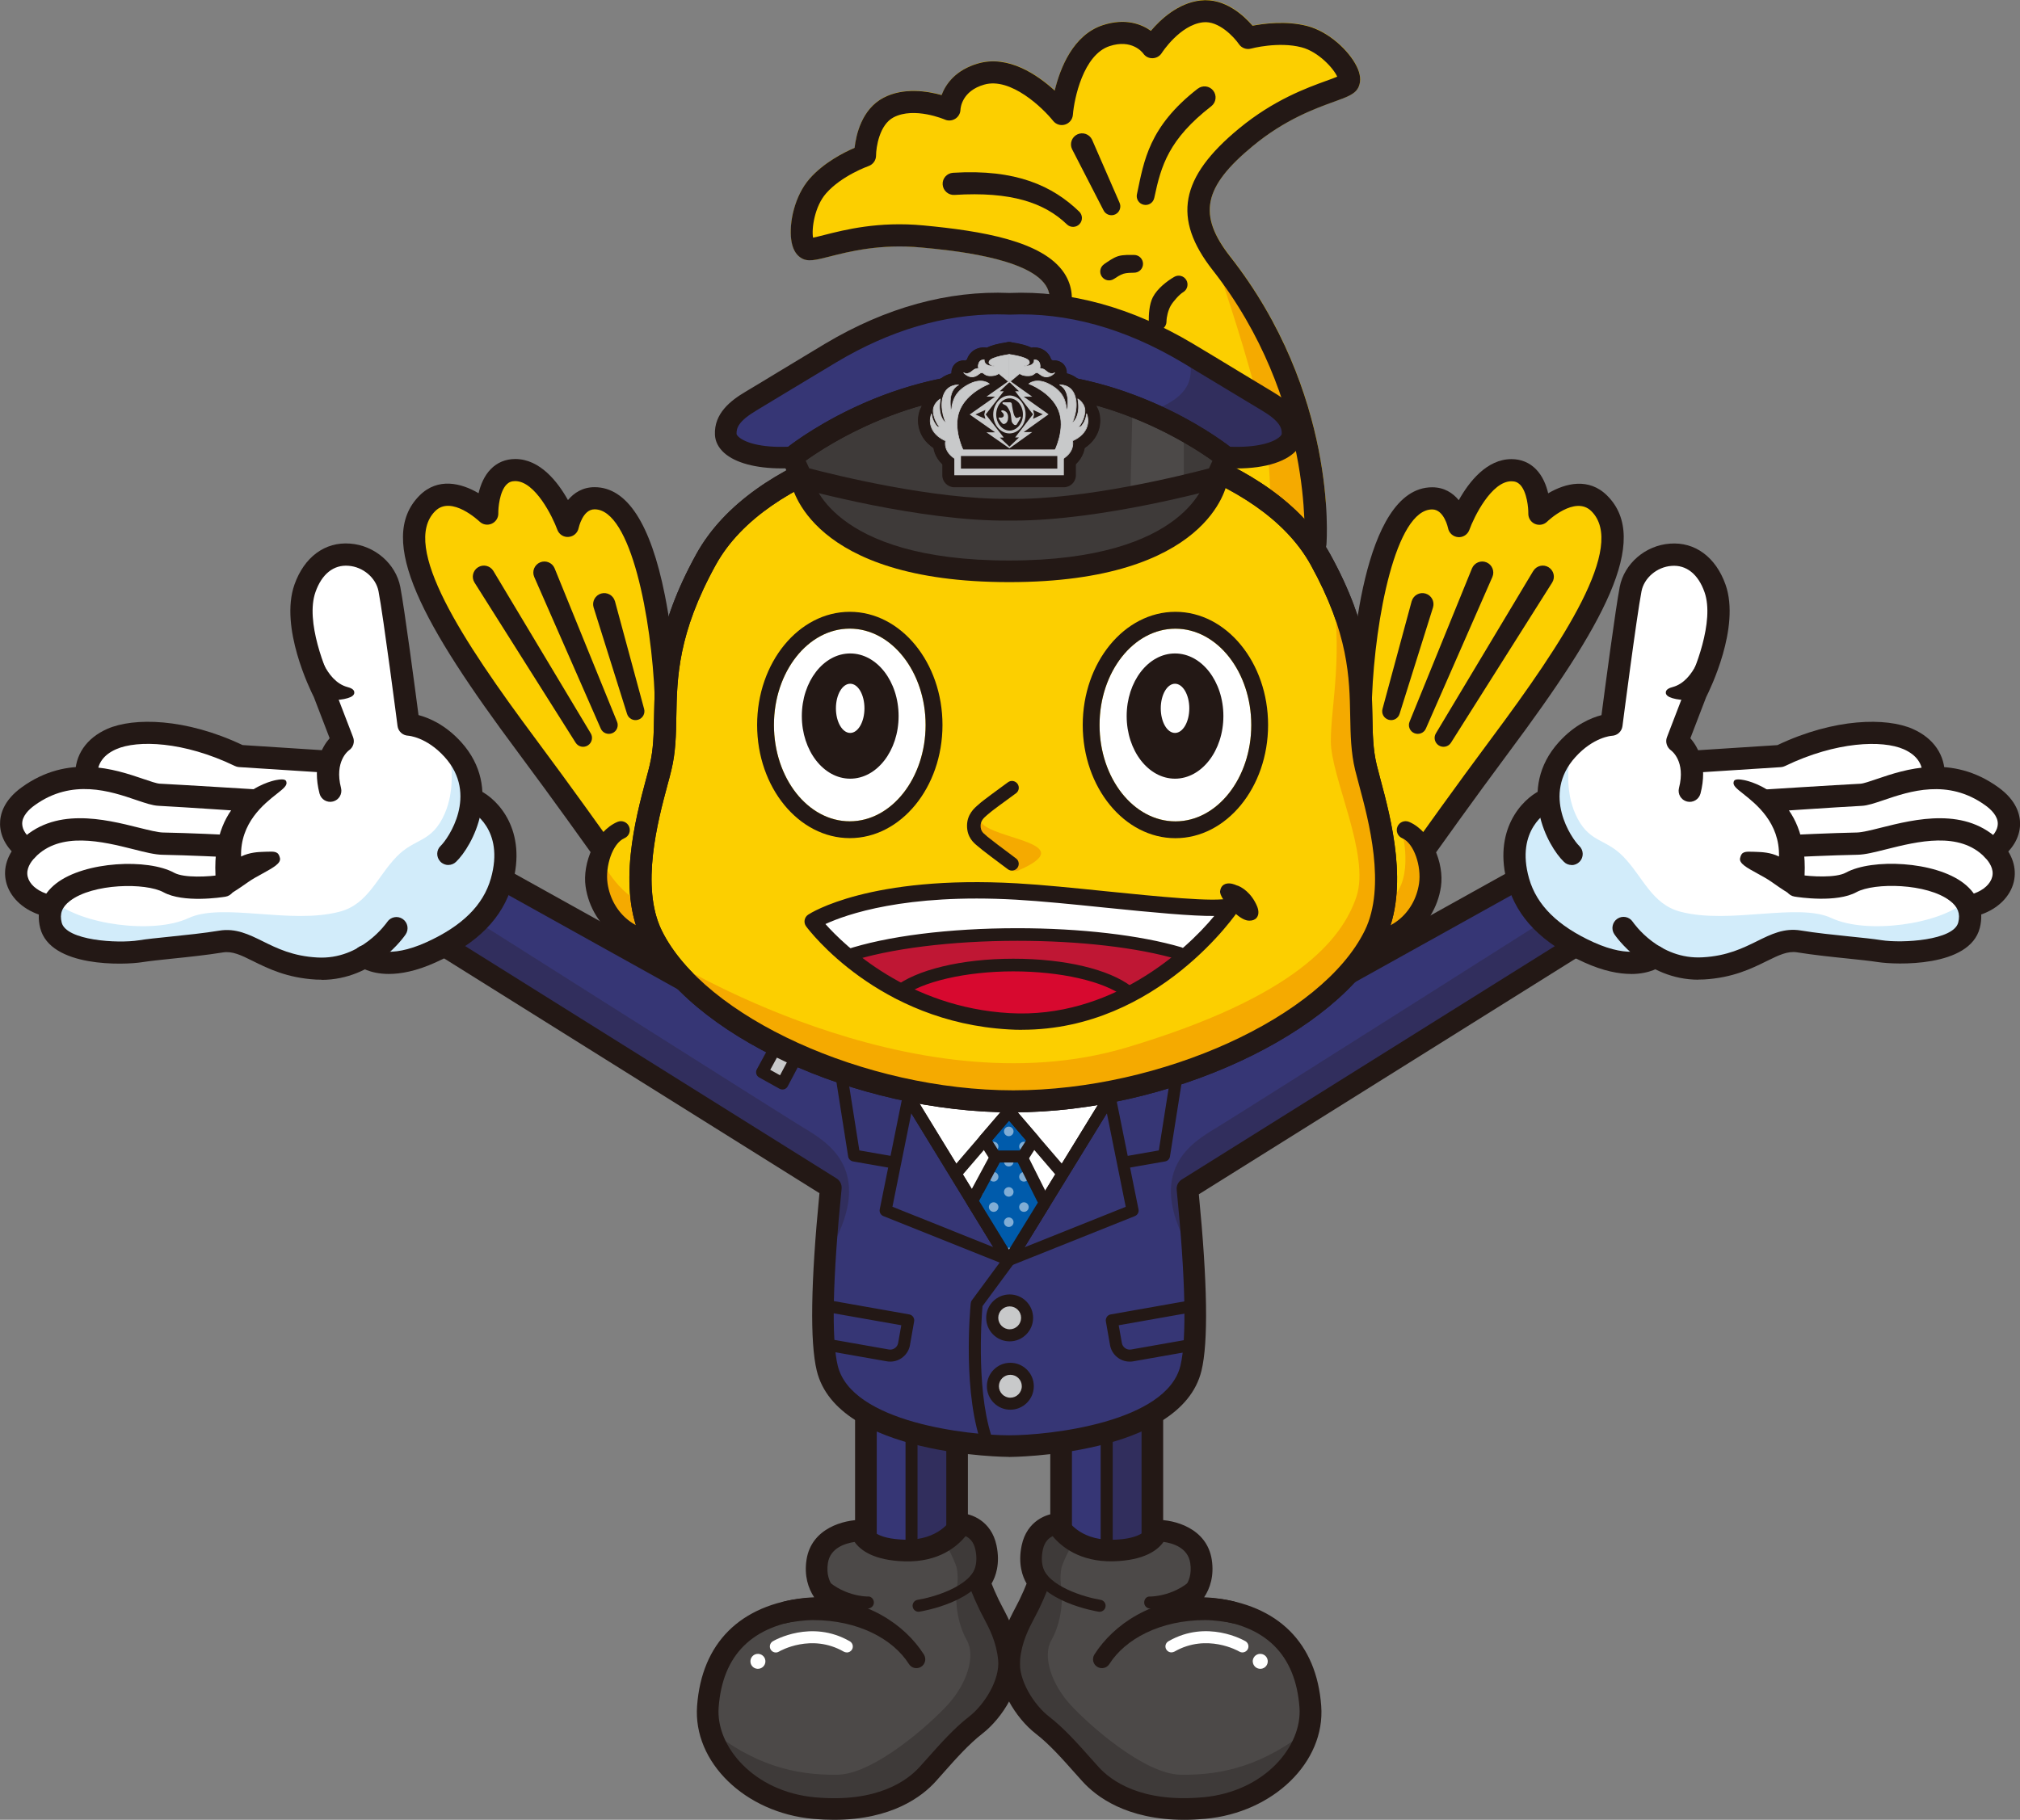 <?xml version="1.0" encoding="UTF-8"?><svg xmlns="http://www.w3.org/2000/svg" xmlns:xlink="http://www.w3.org/1999/xlink" viewBox="0 0 344.81 310.71"><rect x="0" y="0" width="344.81" height="310.71" fill="#808080" stroke="none"/><defs><style>.cls-1{fill:#d7092f;}.cls-2{clip-path:url(#clippath-6);}.cls-3{fill:#bf1734;}.cls-4{fill:#3e3a39;}.cls-5{fill:#231815;}.cls-6{clip-path:url(#clippath-4);}.cls-7{fill:#d2ecfa;}.cls-8{fill:#005bab;}.cls-9{fill:#fff;}.cls-10{mix-blend-mode:multiply;opacity:.25;}.cls-11{fill:none;}.cls-12{clip-path:url(#clippath-1);}.cls-13{fill:#f5aa00;}.cls-14{isolation:isolate;}.cls-15{clip-path:url(#clippath-5);}.cls-16{clip-path:url(#clippath-3);}.cls-17{fill:#fccf00;}.cls-18{fill:#363675;}.cls-19{clip-path:url(#clippath-2);}.cls-20{fill:#c8c9ca;}.cls-21{fill:#4c4948;}.cls-22{clip-path:url(#clippath);}.cls-23{opacity:.5;}</style><clipPath id="clippath"><rect class="cls-11" x="188.91" y="239.44" width="7.78" height="30.84"/></clipPath><clipPath id="clippath-1"><rect class="cls-11" x="155.59" y="239.44" width="7.78" height="30.84"/></clipPath><clipPath id="clippath-2"><rect class="cls-11" x="161.87" y="193.17" width="20.67" height="25.84"/></clipPath><clipPath id="clippath-3"><polygon class="cls-11" points="178.33 205.38 173.61 195.96 170.86 195.96 165.95 205.07 172.05 215.03 172.41 215.03 178.33 205.38"/></clipPath><clipPath id="clippath-4"><rect class="cls-11" x="164.45" y="185.43" width="15.5" height="15.5"/></clipPath><clipPath id="clippath-5"><polygon class="cls-11" points="172.23 189.76 168.06 194.62 169.85 197.46 174.62 197.46 176.41 194.62 172.23 189.76"/></clipPath><clipPath id="clippath-6"><rect class="cls-11" x="195.87" y="60.33" width="24.76" height="17.8"/></clipPath></defs><g class="cls-14"><g id="_レイヤー_2"><g id="layout"><g class="cls-10"><path class="cls-5" d="M263.8,157.61s-51.36,32.72-55.1,34.99c-2.21,1.34-10,4.69-10.35,13.65-.32,8.12-.38,12.76.97,19.93,1.36,7.17-3.47,10.76-11.86,13.5-5.04,1.65-21.14,4.16-43-.75,7.02,6.6,22.48,7.96,27.79,7.96,6.51,0,28.32-2.05,31.05-13.3,1.05-4.32.83-12.83.18-21.67.17.34-.38-8.65-.38-8.65,1-2.71,61.96-38.03,61.96-38.03l2.52-2.75-3.79-4.9Z"/></g><rect class="cls-18" x="181.13" y="239.44" width="15.56" height="30.84"/><g class="cls-10"><g class="cls-22"><rect class="cls-5" x="188.91" y="239.44" width="7.78" height="30.84"/></g></g><rect class="cls-18" x="147.81" y="239.44" width="15.56" height="30.84"/><g class="cls-10"><g class="cls-12"><rect class="cls-5" x="155.59" y="239.44" width="7.78" height="30.84"/></g></g><path class="cls-5" d="M188.91,271.3c-.57,0-1.03-.46-1.03-1.02v-30.84c0-.56.46-1.02,1.03-1.02s1.03.46,1.03,1.02v30.84c0,.56-.46,1.02-1.03,1.02"/><path class="cls-5" d="M155.59,271.3c-.56,0-1.02-.46-1.02-1.02v-30.84c0-.56.46-1.02,1.02-1.02s1.03.46,1.03,1.02v30.84c0,.56-.46,1.02-1.03,1.02"/><path class="cls-5" d="M196.7,272.12h-15.57c-1.02,0-1.85-.83-1.85-1.85v-30.84c0-1.02.83-1.85,1.85-1.85h15.57c1.02,0,1.85.83,1.85,1.85v30.84c0,1.02-.83,1.85-1.85,1.85M182.98,268.43h11.88v-27.15h-11.88v27.15Z"/><path class="cls-5" d="M163.37,272.12h-15.56c-1.02,0-1.85-.83-1.85-1.85v-30.84c0-1.02.83-1.85,1.85-1.85h15.56c1.02,0,1.85.83,1.85,1.85v30.84c0,1.02-.83,1.85-1.85,1.85M149.66,268.43h11.87v-27.15h-11.87v27.15Z"/><path class="cls-21" d="M175.7,273.92c1.11-2.29,1.62-3.82,1.62-3.82,0,0-1.93-1.96-1.11-5.88.83-3.92,4.29-4,4.29-4,0,0,2.46,4.71,9.52,4.52,7.06-.19,7.51-3.4,7.51-3.4,0,0,6.67-.09,7.49,5.25.82,5.34-3.49,7.33-3.49,7.33l.27.88c1.54-.26,3.21-.34,5.03-.15,12,1.24,16.26,8.66,16.86,16.75.6,8.1-7.14,16.32-18.13,17.3-10.98.99-16.79-2.9-19.4-5.79-2.61-2.9-5.31-6.14-8.18-8.35-2.87-2.22-6.11-7.07-5.68-11.33.42-4.26,2.3-7.02,3.41-9.3"/><path class="cls-4" d="M205.55,308.7c-10.99.98-16.79-2.9-19.4-5.79-2.61-2.9-5.31-6.14-8.18-8.35-2.87-2.21-6.11-7.07-5.68-11.33.43-4.26,2.3-7.01,3.41-9.3,1.1-2.29,1.62-3.82,1.62-3.82,0,0-1.93-1.96-1.11-5.88.83-3.92,4.29-4,4.29-4,0,0,1.91.76,3.17,2.18-1.15,2.09-2.37,4.62-2.5,5.38-.24,1.35-.14,2.63.04,3.63,0,0,.54,4.56-1.75,8.64-1.58,2.81.12,7.56,3.22,10.96,3.09,3.4,12.62,11.89,18.84,11.99,7.55.13,14.4-1.83,21.79-7.69-1.65,6.66-8.55,12.57-17.76,13.4"/><path class="cls-5" d="M202.14,310.71c-9.87,0-15.05-3.99-17.37-6.56l-1.31-1.46c-2.15-2.42-4.37-4.92-6.63-6.66-3.46-2.67-6.87-8.13-6.38-12.98.38-3.81,1.79-6.48,2.92-8.63.24-.45.46-.88.66-1.29.56-1.15.96-2.11,1.21-2.75-.69-1.18-1.51-3.36-.84-6.53.89-4.23,4.35-5.43,6.05-5.47h.05c.69,0,1.32.38,1.64.99.07.13,2.02,3.53,7.47,3.53.12,0,.24,0,.36,0,5.12-.14,5.76-1.92,5.76-1.94.13-.9.87-1.44,1.78-1.46,2.85-.04,8.5,1.34,9.34,6.82.41,2.71-.28,4.85-1.31,6.4.49.02.99.05,1.48.1,11.15,1.16,17.72,7.71,18.51,18.45.71,9.58-8.18,18.22-19.8,19.27-1.25.11-2.44.17-3.57.17M179.7,262.28c-.62.28-1.39.91-1.69,2.32-.6,2.81.59,4.18.64,4.24.44.49.62,1.22.41,1.85-.02.07-.56,1.67-1.71,4.04-.22.45-.46.91-.72,1.4-1.03,1.96-2.21,4.17-2.51,7.28-.34,3.35,2.32,7.64,4.97,9.69,2.54,1.96,4.87,4.59,7.13,7.13l1.29,1.44c2.12,2.35,7.25,6.16,17.86,5.19,10.45-.94,16.94-8.68,16.45-15.33-.67-9.01-5.78-14.08-15.21-15.05-1.53-.16-3.05-.12-4.53.13-.91.15-1.79-.39-2.06-1.27l-.28-.87c-.27-.89.15-1.84.99-2.23.29-.15,3.02-1.59,2.44-5.38-.4-2.64-3.03-3.39-4.56-3.6-.98,1.4-3.26,3.17-8.57,3.31-5.82.14-8.99-2.63-10.36-4.3M175.7,273.92h.02-.02Z"/><path class="cls-5" d="M196.38,274.64h-.07c-.56-.01-1.01-.48-1-1.05.01-.56.41-1.07,1.04-1,.02,0,4.55.03,7.77-3.61.38-.43,1.03-.46,1.45-.08.43.37.46,1.02.09,1.45-3.69,4.15-8.64,4.3-9.28,4.3"/><path class="cls-5" d="M187.71,275.19c-.05,0-.11,0-.16-.01-.42-.07-10.23-1.68-11.69-7.44-.14-.55.19-1.11.74-1.25.55-.14,1.1.19,1.24.74.94,3.69,7.55,5.52,10.02,5.92.56.09.94.61.85,1.17-.08.51-.52.87-1.01.87"/><path class="cls-9" d="M213.85,283.76c.06.7.68,1.22,1.38,1.17.71-.06,1.23-.68,1.17-1.38-.06-.71-.68-1.23-1.39-1.17-.7.06-1.22.67-1.17,1.38"/><path class="cls-9" d="M199.97,282.13c-.35,0-.7-.18-.89-.51-.29-.49-.12-1.12.38-1.4,6.56-3.78,12.88-.15,13.14,0,.49.29.65.91.37,1.4-.29.49-.92.66-1.41.37-.22-.13-5.57-3.16-11.08,0-.16.09-.34.13-.51.13"/><path class="cls-5" d="M210.59,273.42c1.02.24,1.68,1.21,1.44,2.24-.24,1.01-.39,1.77-1.4,1.54-1.29-.31-3.52-.59-4.89-.59-7.75,0-13.69,3.27-16.37,7.5-.45.71-1.38.92-2.09.47-.71-.45-.91-1.38-.47-2.09,3.26-5.13,9.87-9.67,18.93-9.67,1.67,0,3.28.22,4.86.6"/><path class="cls-21" d="M168.81,273.92c-1.11-2.29-1.62-3.82-1.62-3.82,0,0,1.93-1.96,1.11-5.88-.83-3.92-4.29-4-4.29-4,0,0-2.46,4.71-9.51,4.52-7.06-.19-7.51-3.4-7.51-3.4,0,0-6.67-.09-7.49,5.25-.82,5.34,3.49,7.33,3.49,7.33l-.28.88c-1.54-.26-3.21-.34-5.03-.15-12,1.24-16.26,8.66-16.86,16.75-.59,8.1,7.14,16.32,18.13,17.3,10.98.99,16.79-2.9,19.4-5.79,2.61-2.9,5.31-6.14,8.18-8.35,2.86-2.22,6.1-7.07,5.68-11.33-.43-4.26-2.3-7.02-3.41-9.3"/><path class="cls-4" d="M138.95,308.7c10.99.98,16.79-2.9,19.4-5.79,2.61-2.9,5.31-6.14,8.18-8.35,2.87-2.21,6.11-7.07,5.68-11.33-.42-4.26-2.3-7.01-3.41-9.3-1.11-2.29-1.62-3.82-1.62-3.82,0,0,1.93-1.96,1.11-5.88-.83-3.92-4.29-4-4.29-4,0,0-1.91.76-3.17,2.18,1.15,2.09,2.37,4.62,2.5,5.38.24,1.35.14,2.63-.04,3.63,0,0-.54,4.56,1.75,8.64,1.58,2.81-.12,7.56-3.22,10.96-3.09,3.4-12.62,11.89-18.84,11.99-7.55.13-14.4-1.83-21.79-7.69,1.65,6.66,8.55,12.57,17.76,13.4"/><path class="cls-5" d="M142.36,310.71c-1.13,0-2.31-.05-3.57-.16-11.62-1.05-20.51-9.69-19.8-19.28.79-10.74,7.36-17.3,18.51-18.45.49-.05.99-.08,1.48-.1-1.03-1.55-1.72-3.69-1.31-6.4.84-5.48,6.5-6.83,9.33-6.82.91.01,1.68.68,1.8,1.58,0-.05.56,1.67,5.74,1.81,5.74.1,7.76-3.39,7.84-3.54.34-.6.99-.96,1.67-.97,1.7.04,5.16,1.24,6.05,5.47.67,3.16-.15,5.35-.84,6.53.25.64.65,1.59,1.21,2.75.2.41.42.84.66,1.29,1.13,2.14,2.54,4.81,2.92,8.63.49,4.85-2.93,10.3-6.39,12.97-2.25,1.75-4.48,4.24-6.62,6.66l-1.31,1.47c-2.31,2.57-7.5,6.56-17.37,6.56M139.67,276.39c-.59,0-1.19.03-1.79.09-9.43.98-14.55,6.04-15.21,15.06-.49,6.64,6,14.38,16.45,15.33,10.61.97,15.75-2.85,17.87-5.2l1.3-1.45c2.26-2.54,4.6-5.17,7.12-7.12,2.65-2.05,5.31-6.34,4.97-9.69-.31-3.1-1.48-5.32-2.51-7.27-.26-.49-.51-.96-.72-1.41-1.15-2.37-1.69-3.97-1.71-4.04-.22-.66-.05-1.39.44-1.88.02-.03,1.21-1.4.62-4.21-.3-1.42-1.07-2.05-1.68-2.32-1.37,1.67-4.48,4.47-10.37,4.3-5.31-.14-7.59-1.91-8.57-3.31-1.52.22-4.15.97-4.56,3.6-.58,3.78,2.15,5.24,2.46,5.39.82.4,1.24,1.35.97,2.22l-.27.88c-.28.88-1.16,1.43-2.07,1.27-.9-.15-1.81-.22-2.74-.22"/><path class="cls-5" d="M148.12,274.64c-.64,0-5.6-.14-9.29-4.3-.37-.43-.34-1.07.09-1.45.42-.38,1.07-.34,1.44.08,3.22,3.64,7.76,3.64,7.77,3.61.54-.07,1.03.44,1.04,1,.01.57-.44,1.03-1,1.05h-.07Z"/><path class="cls-5" d="M156.8,275.19c-.49,0-.93-.36-1.01-.87-.09-.56.29-1.08.85-1.17,2.47-.39,9.09-2.22,10.02-5.92.14-.55.69-.88,1.25-.74.55.14.88.69.74,1.24-1.46,5.76-11.27,7.37-11.68,7.44-.05,0-.11.01-.16.01"/><path class="cls-9" d="M130.65,283.76c-.06.7-.68,1.22-1.38,1.17-.71-.06-1.23-.68-1.17-1.38.06-.71.68-1.23,1.38-1.17.7.06,1.23.67,1.17,1.38"/><path class="cls-9" d="M144.54,282.13c-.17,0-.35-.04-.51-.13-5.52-3.17-10.86-.14-11.08,0-.49.29-1.12.12-1.4-.37-.28-.49-.12-1.11.37-1.4.26-.16,6.57-3.78,13.14,0,.49.29.66.91.38,1.4-.19.33-.53.51-.89.51"/><path class="cls-5" d="M133.92,273.42c-1.02.24-1.68,1.21-1.44,2.24.24,1.01.39,1.77,1.4,1.54,1.29-.31,3.51-.59,4.9-.59,7.75,0,13.69,3.27,16.37,7.5.44.71,1.38.92,2.09.47.71-.45.91-1.38.47-2.09-3.26-5.13-9.87-9.67-18.93-9.67-1.67,0-3.29.22-4.86.6"/><path class="cls-18" d="M268.41,161.83l-8.69-12.07-59.58,33.15h-55.45l-59.58-33.15-8.69,12.07,65.59,41.04c-1.17,11.63-2.05,25.13-.63,30.97,2.73,11.26,24.54,13.3,31.04,13.3s28.32-2.05,31.04-13.3c1.42-5.84.54-19.34-.63-30.97l65.59-41.04Z"/><g class="cls-10"><path class="cls-5" d="M137.26,192.61c-3.74-2.27-57.06-36.05-57.06-36.05l-3.8,5.27,65.59,41.04c-.31,3.1-.6,6.32-.83,9.5l.83.55c7.24-13.16-.64-17.84-4.73-20.32"/></g><g class="cls-10"><path class="cls-5" d="M207.55,192.61c3.74-2.27,57.05-36.05,57.05-36.05l3.8,5.27-65.59,41.04c.31,3.1.6,6.32.84,9.5l-.83.55c-7.25-13.16.64-17.84,4.73-20.32"/></g><polyline class="cls-9" points="172.05 215.03 155.08 187.31 189.43 187.31 172.41 215.03"/><path class="cls-5" d="M172.05,216.05c-.13,0-.25-.02-.38-.07l-20.88-8.35c-.46-.18-.72-.67-.62-1.15l3.91-19.37c.08-.42.41-.73.83-.81.41-.07.83.11,1.05.47l16.97,27.72c.23.38.19.86-.09,1.2-.2.24-.49.36-.79.36M152.34,206.04l17.22,6.89-14-22.87-3.22,15.97Z"/><path class="cls-5" d="M172.45,216.06h-.05c-.18,0-.37-.05-.53-.15-.48-.3-.64-.93-.34-1.41l17.02-27.72c.22-.36.63-.54,1.05-.48.42.07.75.39.83.81l3.91,19.37c.1.48-.16.97-.62,1.15l-20.88,8.35c-.12.05-.25.07-.38.07M188.94,190.07l-14.06,22.89,17.28-6.91-3.22-15.98Z"/><path class="cls-5" d="M172.05,216.06c-.34,0-.68-.17-.88-.49l-16.98-27.72c-.29-.48-.14-1.11.34-1.41.49-.29,1.11-.14,1.41.34l16.97,27.72c.3.48.14,1.11-.34,1.41-.17.1-.35.15-.53.15"/><path class="cls-5" d="M172.41,216.06c-.18,0-.37-.05-.54-.15-.48-.3-.63-.93-.34-1.41l17.02-27.72c.3-.48.93-.64,1.41-.34.48.29.63.93.34,1.41l-17.02,27.72c-.2.31-.53.49-.88.49"/><polygon class="cls-8" points="178.34 205.38 173.61 195.96 170.86 195.96 165.95 205.07 172.05 215.03 172.41 215.03 178.34 205.38"/><g class="cls-23"><g class="cls-19"><g class="cls-16"><path class="cls-9" d="M180.52,211.84c-.32.32-.83.32-1.15,0-.32-.32-.32-.83,0-1.15.32-.32.83-.32,1.15,0,.32.32.32.83,0,1.15"/><path class="cls-9" d="M177.94,214.42c-.32.32-.83.32-1.15,0-.32-.32-.32-.83,0-1.15.32-.32.83-.32,1.15,0,.32.32.32.83,0,1.15"/><path class="cls-9" d="M175.36,217c-.32.32-.83.32-1.15,0-.32-.32-.32-.83,0-1.15.32-.32.83-.32,1.15,0,.32.32.32.83,0,1.15"/><path class="cls-9" d="M180.52,206.67c-.32.32-.83.32-1.15,0-.32-.32-.32-.83,0-1.15.32-.32.83-.32,1.15,0,.32.32.32.83,0,1.15"/><path class="cls-9" d="M177.94,209.25c-.32.32-.83.32-1.15,0-.32-.32-.32-.83,0-1.15.32-.32.83-.32,1.15,0,.32.32.32.83,0,1.15"/><path class="cls-9" d="M175.36,211.84c-.32.32-.83.32-1.15,0-.32-.32-.32-.83,0-1.15.32-.32.83-.32,1.15,0,.32.32.32.83,0,1.15"/><path class="cls-9" d="M172.77,214.42c-.32.32-.83.32-1.15,0s-.32-.83,0-1.15c.32-.32.83-.32,1.15,0,.32.32.32.83,0,1.15"/><path class="cls-9" d="M170.19,217c-.32.32-.83.32-1.15,0-.32-.32-.32-.83,0-1.15.32-.32.83-.32,1.15,0,.32.32.32.83,0,1.15"/><path class="cls-9" d="M180.52,201.5c-.32.32-.83.32-1.15,0-.32-.32-.32-.83,0-1.15.32-.32.83-.32,1.15,0,.32.32.32.83,0,1.15"/><path class="cls-9" d="M177.94,204.08c-.32.32-.83.32-1.15,0-.32-.32-.32-.83,0-1.15.32-.32.83-.32,1.15,0,.32.32.32.83,0,1.15"/><path class="cls-9" d="M175.36,206.67c-.32.32-.83.32-1.15,0-.32-.32-.32-.83,0-1.15.32-.32.83-.32,1.15,0,.32.32.32.83,0,1.15"/><path class="cls-9" d="M172.77,209.25c-.32.32-.83.32-1.15,0s-.32-.83,0-1.15c.32-.32.83-.32,1.15,0,.32.32.32.83,0,1.15"/><path class="cls-9" d="M170.19,211.84c-.32.32-.83.32-1.15,0-.32-.32-.32-.83,0-1.15.32-.32.83-.32,1.15,0,.32.32.32.83,0,1.15"/><path class="cls-9" d="M167.61,214.42c-.32.32-.83.32-1.15,0s-.32-.83,0-1.15c.32-.32.83-.32,1.15,0,.32.32.32.83,0,1.15"/><path class="cls-9" d="M180.52,196.33c-.32.32-.83.32-1.15,0-.32-.32-.32-.83,0-1.15.32-.32.83-.32,1.15,0s.32.83,0,1.15"/><path class="cls-9" d="M177.94,198.92c-.32.32-.83.32-1.15,0-.32-.32-.32-.83,0-1.15.32-.32.83-.32,1.15,0,.32.32.32.83,0,1.15"/><path class="cls-9" d="M175.36,201.5c-.32.32-.83.32-1.15,0-.32-.32-.32-.83,0-1.15.32-.32.83-.32,1.15,0,.32.32.32.83,0,1.15"/><path class="cls-9" d="M172.77,204.08c-.32.32-.83.32-1.15,0-.32-.32-.32-.83,0-1.15.32-.32.83-.32,1.15,0,.32.32.32.83,0,1.15"/><path class="cls-9" d="M170.19,206.67c-.32.32-.83.32-1.15,0-.32-.32-.32-.83,0-1.15.32-.32.83-.32,1.15,0,.32.32.32.83,0,1.15"/><path class="cls-9" d="M167.61,209.25c-.32.32-.83.32-1.15,0s-.32-.83,0-1.15c.32-.32.83-.32,1.15,0,.32.32.32.83,0,1.15"/><path class="cls-9" d="M165.02,211.84c-.32.32-.83.32-1.15,0-.32-.32-.32-.83,0-1.15.32-.32.83-.32,1.15,0,.32.32.32.83,0,1.15"/><path class="cls-9" d="M175.36,196.33c-.32.32-.83.32-1.15,0-.32-.32-.32-.83,0-1.15.32-.32.83-.32,1.15,0,.32.32.32.83,0,1.15"/><path class="cls-9" d="M172.77,198.92c-.32.32-.83.32-1.15,0-.32-.32-.32-.83,0-1.15.32-.32.83-.32,1.15,0,.32.32.32.83,0,1.15"/><path class="cls-9" d="M170.19,201.5c-.32.32-.83.32-1.15,0-.32-.32-.32-.83,0-1.15.32-.32.83-.32,1.15,0,.32.32.32.83,0,1.15"/><path class="cls-9" d="M167.61,204.08c-.32.32-.83.32-1.15,0-.32-.32-.32-.83,0-1.15.32-.32.83-.32,1.15,0,.32.32.32.83,0,1.15"/><path class="cls-9" d="M165.02,206.67c-.32.32-.83.32-1.15,0-.32-.32-.32-.83,0-1.15.32-.32.83-.32,1.15,0,.32.32.32.83,0,1.15"/><path class="cls-9" d="M170.19,196.33c-.32.32-.83.32-1.15,0-.32-.32-.32-.83,0-1.15.32-.32.83-.32,1.15,0,.32.32.32.83,0,1.15"/><path class="cls-9" d="M167.61,198.92c-.32.32-.83.32-1.15,0-.32-.32-.32-.83,0-1.15.32-.32.83-.32,1.15,0,.32.32.32.83,0,1.15"/><path class="cls-9" d="M165.02,201.5c-.32.32-.83.32-1.15,0-.32-.32-.32-.83,0-1.15.32-.32.83-.32,1.15,0,.32.32.32.83,0,1.15"/><path class="cls-9" d="M165.02,196.33c-.32.32-.83.32-1.15,0-.32-.32-.32-.83,0-1.15.32-.32.83-.32,1.15,0,.32.32.32.83,0,1.15"/></g></g></g><path class="cls-5" d="M172.41,216.05h-.36c-.35,0-.69-.18-.87-.49l-6.11-9.97c-.19-.31-.2-.7-.03-1.02l4.91-9.11c.18-.33.53-.54.9-.54h2.75c.38,0,.74.22.91.57l4.73,9.42c.16.32.14.69-.04,1l-5.93,9.65c-.19.31-.52.49-.87.49M167.13,205.04l5.1,8.32,4.93-8.03-4.18-8.35h-1.51l-4.34,8.05Z"/><polygon class="cls-8" points="172.23 189.76 168.06 194.62 169.85 197.46 174.62 197.46 176.41 194.62 172.23 189.76"/><g class="cls-23"><g class="cls-6"><g class="cls-15"><path class="cls-9" d="M177.94,198.92c-.32.32-.83.32-1.15,0-.32-.32-.32-.83,0-1.15.32-.32.83-.32,1.15,0,.32.32.32.83,0,1.15"/><path class="cls-9" d="M177.94,193.75c-.32.32-.83.32-1.15,0-.32-.32-.32-.83,0-1.15.32-.32.83-.32,1.15,0,.32.32.32.83,0,1.15"/><path class="cls-9" d="M175.36,196.33c-.32.32-.83.32-1.15,0-.32-.32-.32-.83,0-1.15.32-.32.83-.32,1.15,0,.32.32.32.83,0,1.15"/><path class="cls-9" d="M172.77,198.92c-.32.32-.83.32-1.15,0-.32-.32-.32-.83,0-1.15.32-.32.83-.32,1.15,0,.32.32.32.83,0,1.15"/><path class="cls-9" d="M175.36,191.17c-.32.32-.83.32-1.15,0-.32-.32-.32-.83,0-1.15.32-.32.83-.32,1.15,0,.32.32.32.83,0,1.15"/><path class="cls-9" d="M172.77,193.75c-.32.32-.83.32-1.15,0-.32-.32-.32-.83,0-1.15.32-.32.83-.32,1.15,0,.32.32.32.83,0,1.15"/><path class="cls-9" d="M170.19,196.33c-.32.32-.83.32-1.15,0-.32-.32-.32-.83,0-1.15.32-.32.83-.32,1.15,0,.32.32.32.83,0,1.15"/><path class="cls-9" d="M167.61,198.92c-.32.32-.83.32-1.15,0-.32-.32-.32-.83,0-1.15.32-.32.83-.32,1.15,0,.32.32.32.83,0,1.15"/><path class="cls-9" d="M172.77,188.58c-.32.32-.83.32-1.15,0-.32-.32-.32-.83,0-1.15.32-.32.83-.32,1.15,0,.32.32.32.83,0,1.15"/><path class="cls-9" d="M170.19,191.17c-.32.32-.83.32-1.15,0-.32-.32-.32-.83,0-1.15.32-.32.83-.32,1.15,0,.32.32.32.83,0,1.15"/><path class="cls-9" d="M167.61,193.75c-.32.32-.83.32-1.15,0-.32-.32-.32-.83,0-1.15.32-.32.83-.32,1.15,0,.32.32.32.83,0,1.15"/></g></g></g><path class="cls-5" d="M174.62,198.48h-4.76c-.35,0-.67-.18-.87-.47l-1.8-2.83c-.24-.38-.21-.88.09-1.22l4.18-4.86c.39-.46,1.16-.46,1.56,0l4.18,4.86c.29.34.33.84.09,1.22l-1.79,2.83c-.18.29-.51.47-.87.47M170.42,196.43h3.64l1.09-1.71-2.91-3.39-2.9,3.39,1.09,1.71Z"/><path class="cls-5" d="M163.38,201.1c-.24,0-.47-.08-.67-.25-.43-.37-.48-1.02-.11-1.44l8.86-10.32c.39-.46,1.17-.46,1.56,0l8.86,10.32c.37.43.32,1.08-.11,1.45-.43.37-1.07.32-1.44-.11l-8.08-9.41-8.08,9.41c-.2.24-.49.36-.78.36"/><path class="cls-5" d="M172.25,248.75c-.29,0-29.31-.17-32.83-14.72-1.18-4.87-1.03-15.07.46-30.31l-64.45-40.32c-.44-.27-.74-.71-.83-1.21-.1-.5.02-1.02.31-1.44l8.7-12.07c.55-.76,1.58-.99,2.39-.53l58.73,32.68h55.37l58.73-32.68c.81-.45,1.85-.23,2.39.53l8.69,12.07c.3.41.41.93.32,1.44-.1.5-.4.94-.84,1.21l-64.75,40.51c1.48,15.14,1.63,25.27.45,30.13-3.53,14.55-32.55,14.72-32.84,14.72M79.05,161.31l63.75,39.89c.59.37.93,1.05.86,1.75-1.53,15.24-1.76,25.69-.66,30.22,2.35,9.71,22.41,11.89,29.25,11.89s26.9-2.18,29.25-11.89c1.09-4.51.87-14.89-.64-30.03-.07-.7.26-1.37.86-1.75l64.04-40.07-6.58-9.14-58.01,32.28c-.51.28-1.14.31-1.67.07h-55.04c-.38.03-.75-.04-1.09-.22l-57.72-32.12-6.59,9.14Z"/><path class="cls-5" d="M191.91,199.51c-.49,0-.92-.35-1.01-.85-.1-.55.28-1.09.84-1.18l6.07-1.06,1.89-11.97c.09-.56.61-.94,1.17-.85.56.09.94.61.85,1.17l-2.01,12.69c-.07.43-.4.77-.83.84l-6.8,1.19c-.06.01-.12.02-.18.02"/><path class="cls-5" d="M152.6,199.51c-.06,0-.12,0-.18-.02l-6.8-1.19c-.43-.07-.77-.41-.84-.84l-2-12.69c-.09-.56.29-1.09.85-1.17.55-.08,1.08.29,1.17.85l1.89,11.97,6.07,1.06c.56.1.93.63.83,1.18-.08.5-.52.85-1.01.85"/><path class="cls-17" d="M113.64,118.88l10.75,10.19-11.47,26.4-3.91,4.15-2.23-.58-3.73-4.1-1.21-5.92.58-4.51-12.6-17.32c-13.9-18.66-23.75-34.37-16.89-41.24,4.17-4.17,10.23,1.75,10.23,1.75,0,0-.18-7.43,4.76-7.43,5.54,0,8.97,9.54,8.97,9.54,0,0,.91-4.73,4.58-4.73,10.83,0,12.16,33.81,12.16,33.81"/><path class="cls-13" d="M102.95,147.42s4.11,7.97,9.57,6.89c5.47-1.08,9.87-8.37,9.87-8.37l2.06,6.35-4.64,4.57-5.77,2.88-6.28-.85-4.03-3.47-3.71-5.57,2.92-2.42Z"/><path class="cls-5" d="M107.38,141.12c.33.77-.02,1.66-.79,1.99-2.07.89-3.3,4.86-2.88,7.72.76,5.2,5.2,8.87,10.54,8.09,4.63-.67,5.89-1.91,6.15-3.55.13-.82.91-1.38,1.73-1.25.83.13,1.39.91,1.26,1.73-.71,4.36-3.06,6.01-8.08,6.74-7.4,1.08-14.29-3.95-15.35-11.22-.58-3.97,1.65-9.41,5.43-11.04.77-.33,1.66.02,1.99.79"/><path class="cls-5" d="M104.96,102.61l4.98,18.4c.24.8-.22,1.64-1.03,1.88s-1.64-.22-1.88-1.02l-5.71-18.18c-.29-1,.28-2.05,1.29-2.35,1-.29,2.05.28,2.35,1.29"/><path class="cls-5" d="M94.67,97.03l10.65,26.17c.33.77-.03,1.66-.8,1.98-.77.32-1.66-.03-1.98-.8l-11.35-25.88c-.41-.96.04-2.07,1-2.48.97-.41,2.08.05,2.48,1.01"/><path class="cls-5" d="M84.21,97.47l16.62,27.73c.44.71.21,1.64-.5,2.08-.71.44-1.64.22-2.08-.49l-17.26-27.34c-.55-.89-.27-2.05.62-2.6.89-.55,2.05-.27,2.6.62"/><path class="cls-5" d="M102.43,146.4c-.59,0-1.18-.27-1.54-.8-.07-.09-6.45-9.07-12.58-17.29-15.92-21.38-24.27-36.14-16.7-43.7,3.13-3.14,7.13-2.14,10.08-.4.34-1.41.95-2.96,2.08-4.11,1.1-1.13,2.54-1.73,4.18-1.73,4.22,0,7.25,3.88,9,7.01,1.04-1.24,2.51-2.2,4.54-2.2,5.52,0,9.56,6.2,12,18.43,1.7,8.51,2.04,16.85,2.05,17.2.04,1.05-.77,1.93-1.82,1.96-1.04.07-1.93-.77-1.96-1.82-.53-13.28-4.05-31.99-10.27-31.99-2.04,0-2.71,3.17-2.72,3.2-.17.83-.87,1.45-1.72,1.51-.85.08-1.63-.44-1.92-1.24-.78-2.15-3.77-8.29-7.19-8.29-.62,0-1.07.18-1.47.58-1.2,1.22-1.43,4.03-1.41,4.92.02.77-.43,1.47-1.14,1.78s-1.52.16-2.07-.38c-.05-.04-4.79-4.56-7.57-1.77-5.95,5.95,4.69,22.15,17.06,38.77,6.15,8.25,12.56,17.26,12.62,17.35.61.85.41,2.03-.44,2.64-.34.24-.72.35-1.1.35"/><path class="cls-17" d="M232.3,118.88l-10.74,10.19,11.47,26.4,3.91,4.15,2.23-.58,3.73-4.1,1.21-5.92-.58-4.51,12.6-17.32c13.9-18.66,23.75-34.37,16.89-41.24-4.17-4.17-10.23,1.75-10.23,1.75,0,0,.17-7.43-4.77-7.43-5.54,0-8.97,9.54-8.97,9.54,0,0-.91-4.73-4.57-4.73-10.84,0-12.16,33.81-12.16,33.81"/><path class="cls-13" d="M239.44,142.47s2.13,8.71-2.7,11.48c-4.83,2.77-12.93.17-12.93.17l2.61,6.15,6.5.4,6.24-1.62,4.17-4.76.77-5.27-.86-6.63-3.79.08Z"/><path class="cls-5" d="M238.55,141.12c-.33.77.03,1.66.8,1.99,2.06.89,3.3,4.86,2.88,7.72-.76,5.2-5.2,8.87-10.54,8.09-4.63-.67-5.89-1.91-6.15-3.55-.13-.82-.91-1.38-1.73-1.25-.83.13-1.39.91-1.26,1.73.71,4.36,3.06,6.01,8.07,6.74,7.41,1.08,14.29-3.95,15.35-11.22.58-3.97-1.64-9.41-5.43-11.04-.77-.33-1.66.02-1.99.79"/><path class="cls-5" d="M240.98,102.61l-4.98,18.4c-.24.8.22,1.64,1.03,1.88s1.64-.22,1.88-1.02l5.71-18.18c.29-1-.28-2.05-1.29-2.35-1-.29-2.05.28-2.35,1.29"/><path class="cls-5" d="M251.27,97.03l-10.65,26.17c-.33.77.03,1.66.8,1.98.77.32,1.66-.03,1.98-.8l11.35-25.88c.41-.96-.04-2.07-1-2.48-.96-.41-2.07.05-2.48,1.01"/><path class="cls-5" d="M261.73,97.47l-16.62,27.73c-.44.71-.21,1.64.5,2.08.71.44,1.65.22,2.08-.49l17.27-27.34c.55-.89.27-2.05-.62-2.6-.89-.55-2.06-.27-2.6.62"/><path class="cls-5" d="M243.51,146.4c-.38,0-.76-.11-1.1-.35-.85-.61-1.05-1.79-.44-2.64.07-.09,6.47-9.1,12.62-17.35,12.38-16.62,23.02-32.82,17.07-38.77-2.8-2.8-7.53,1.73-7.57,1.78-.55.54-1.38.68-2.08.38-.71-.31-1.15-1.01-1.13-1.78.02-.88-.21-3.69-1.41-4.92-.4-.4-.85-.58-1.47-.58-3.42,0-6.41,6.14-7.18,8.29-.29.8-1.07,1.32-1.93,1.25-.85-.07-1.55-.7-1.71-1.53,0-.02-.67-3.2-2.71-3.2-6.22,0-9.75,18.71-10.27,31.99-.04,1.05-.91,1.88-1.96,1.82-1.05-.04-1.86-.92-1.82-1.96.24-5.95,2.01-35.63,14.05-35.63,2.03,0,3.51.95,4.54,2.2,1.75-3.13,4.77-7.01,9-7.01,1.63,0,3.08.6,4.18,1.73,1.13,1.15,1.75,2.7,2.08,4.11,2.95-1.74,6.94-2.74,10.08.4,7.56,7.56-.78,22.32-16.71,43.7-6.12,8.22-12.51,17.2-12.57,17.29-.37.52-.95.8-1.54.8"/><path class="cls-17" d="M226.3,85.52c-.72-9.3-3.88-25.87-16.3-41.74-5.59-7.13-4.6-11.9,3.9-18.92,5.46-4.5,10.69-6.39,13.81-7.52,2.4-.86,3.72-1.33,4.25-2.62.4-.97.27-2.14-.39-3.47-1.29-2.58-4.68-5.86-8.42-6.84-3.57-.93-7.41-.43-9.33-.05-1.45-1.69-4.71-4.81-8.9-4.32-3.85.45-6.83,3.27-8.45,5.19-1.63-1.14-4.36-2.23-8.2-.97-5.08,1.66-7.29,7.29-8.21,11.18-2.95-2.69-7.93-6.12-13.07-4.64-3.89,1.12-5.53,3.55-6.24,5.41-2.42-.68-6.47-1.34-9.91.45-3.73,1.94-4.7,6.35-4.94,8.57-1.8.77-5.25,2.49-7.69,5.28-2.19,2.5-3.22,6.26-3.22,9.08,0,.46.03.9.09,1.3.2,1.47.74,2.51,1.62,3.09,1.16.77,2.52.42,4.98-.21,3.22-.82,8.61-2.2,15.65-1.53,4.95.47,18.09,1.71,21.21,6.46.78,1.19.88,2.53.33,4.22l-7.44,22.95,4.52,9.43,2.48,7.65,18.13,14.48,29.75-10.59v-11.32Z"/><path class="cls-13" d="M204.65,36.58s10.73,29.2,11.77,40.66c1.04,11.46-.03,19.25-.03,19.25l4.09-2.85,3.1-.5.8-7.49-2.5-14.06-3.38-9.97-4.69-8.33-3.64-6.25-5.53-10.45Z"/><path class="cls-5" d="M224.53,94.72c-.05,0-.1,0-.15,0-1.04-.08-1.82-.99-1.74-2.03.02-.24,1.68-24.47-15.63-46.56-6.92-8.83-5.62-15.84,4.48-24.18,5.96-4.92,11.58-6.94,14.93-8.16.65-.23,1.36-.49,1.84-.7-.6-1.39-3.2-4.26-6.08-5.01-3.93-1.03-8.59.2-8.64.22-.78.21-1.61-.1-2.06-.77-.78-1.14-3.43-4.05-6.14-3.72-3.94.45-7,5.19-7.03,5.24-.34.54-.92.87-1.56.89-.67.02-1.24-.29-1.6-.81-.18-.24-1.98-2.49-5.74-1.26-4.49,1.47-6.05,8.97-6.27,11.74-.06.77-.59,1.43-1.34,1.66-.74.23-1.54-.02-2.03-.63-1.73-2.17-7.23-7.51-11.78-6.19-3.79,1.09-4.02,3.96-4.04,4.29-.02.63-.36,1.21-.89,1.54-.53.33-1.19.39-1.76.14-.05-.02-5.21-2.24-8.76-.39-2.44,1.27-2.99,5.14-3,6.53,0,.8-.51,1.52-1.27,1.79-.05.02-4.59,1.62-7.26,4.67-1.97,2.24-2.5,6.07-2.22,7.56.51-.1,1.24-.29,1.92-.46,3.46-.88,9.24-2.36,16.94-1.63,9.84.93,20.39,2.63,24.02,8.15,1.42,2.17,1.67,4.68.76,7.47-1.33,4.05-8.04,24.83-8.04,24.83l-3.6-1.16s6.72-20.79,8.04-24.85c.56-1.69.45-3.03-.32-4.21-3.11-4.75-16.26-6-21.21-6.46-7.04-.67-12.42.71-15.64,1.53-2.47.63-3.83.98-4.98.21-.88-.58-1.43-1.62-1.62-3.09-.39-2.87.58-7.48,3.13-10.39,2.43-2.77,5.89-4.51,7.69-5.28.25-2.22,1.22-6.62,4.95-8.56,3.42-1.79,7.48-1.13,9.9-.45.7-1.86,2.36-4.28,6.24-5.4,5.14-1.48,10.12,1.94,13.07,4.63.94-3.88,3.15-9.51,8.22-11.17,3.84-1.25,6.57-.18,8.2.97,1.62-1.92,4.61-4.74,8.45-5.18,4.18-.48,7.44,2.62,8.9,4.31,1.93-.37,5.76-.88,9.33.05,3.74.98,7.13,4.25,8.42,6.84.67,1.33.79,2.49.39,3.47-.52,1.28-1.85,1.76-4.24,2.62-3.12,1.13-8.35,3.01-13.81,7.52-8.51,7.02-9.49,11.79-3.9,18.93,18.25,23.29,16.5,48.14,16.42,49.19-.08.99-.91,1.74-1.88,1.74"/><path class="cls-5" d="M183.89,22.95c-.94.45-1.34,1.58-.89,2.52l5.36,10.42c.36.75,1.26,1.07,2.02.71.75-.36,1.07-1.26.71-2.02l-4.68-10.74c-.45-.94-1.58-1.34-2.52-.89"/><path class="cls-5" d="M162.68,29.5c-1.05.07-1.84.97-1.77,2,.07,1.05.97,1.84,2.01,1.78,9.67-.61,15.36,1.33,19.2,5.03.6.58,1.56.57,2.14-.04.58-.6.56-1.56-.04-2.14-4.52-4.36-10.73-7.3-21.54-6.63"/><path class="cls-5" d="M204.45,15.14c-8.36,6.5-9.17,12.33-10.35,17.9l-.03.13c-.17.82.35,1.62,1.17,1.79.82.18,1.62-.35,1.79-1.17l.03-.13c1.14-5.38,2.44-9.88,9.71-15.53.82-.64.97-1.83.33-2.65-.64-.83-1.83-.97-2.65-.33"/><path class="cls-5" d="M189.35,67.29c.03.83.73,1.49,1.57,1.45.84-.03,1.49-.73,1.46-1.57-.08-1.89,1.77-4.64,4.03-5.34,2.27-.69,5.34.55,6.34,2.16.44.71,1.38.93,2.09.48.71-.44.92-1.37.48-2.08-1.73-2.77-6.12-5.37-10.02-4.17-3.91,1.2-6.07,5.82-5.95,9.08"/><path class="cls-5" d="M182.71,79.42c.03.83.73,1.49,1.57,1.45.84-.03,1.49-.73,1.46-1.57-.07-1.9,1.76-4.65,4.03-5.35,2.27-.69,5.33.55,6.34,2.16.44.71,1.38.93,2.09.49.7-.45.92-1.38.48-2.09-1.72-2.77-6.11-5.37-10.02-4.17-3.91,1.2-6.07,5.82-5.95,9.08"/><path class="cls-5" d="M195.01,85.73c.03.84.74,1.49,1.57,1.45.84-.03,1.49-.73,1.46-1.57-.07-1.9,1.77-4.65,4.03-5.35,2.27-.69,5.33.55,6.33,2.16.44.71,1.38.92,2.09.48.71-.44.92-1.38.48-2.09-1.73-2.77-6.11-5.37-10.01-4.17-3.91,1.2-6.08,5.82-5.95,9.08"/><path class="cls-5" d="M217.62,68.69c.44.71.23,1.64-.48,2.09-.71.44-1.64.22-2.09-.49-1-1.61-4.07-2.86-6.34-2.16-2.27.7-4.11,3.45-4.03,5.35.03.84-.62,1.54-1.46,1.57-.83.03-1.54-.62-1.57-1.45-.12-3.27,2.05-7.88,5.95-9.08,3.91-1.2,8.3,1.4,10.02,4.18"/><path class="cls-5" d="M183.5,53.64c.05.83.77,1.47,1.61,1.42.73-.05,2.27.33,3.08.73.8.4,1.68,1.2,2.09,1.82.47.69,1.41.87,2.1.41.7-.47.88-1.4.41-2.1-.65-.97-1.67-2.36-2.91-3.05-1.47-.8-3.57-.91-4.95-.83-.84.05-1.47.77-1.42,1.61"/><path class="cls-5" d="M188.47,45.11c-.69.47-.87,1.41-.4,2.1.47.7,1.41.87,2.1.4.35-.24,1.1-.72,1.6-.87.5-.16,1.4-.18,1.82-.18.84,0,1.52-.67,1.52-1.51,0-.84-.68-1.52-1.51-1.52-.72,0-1.87-.06-2.74.21-.87.27-1.79.96-2.39,1.36"/><path class="cls-5" d="M202.5,47.81c.42.72.18,1.65-.53,2.07-.64.38-1.69,1.55-2.14,2.33-.44.78-.71,1.94-.71,2.67,0,.84-.67,1.52-1.51,1.52-.83,0-1.51-.67-1.52-1.51,0-1.16.06-2.89.7-4.15.77-1.49,2.45-2.77,3.64-3.46.72-.43,1.65-.19,2.07.53"/><path class="cls-17" d="M172.98,188.03c25.29,0,53.94-12.54,61.7-28.35,4.58-9.35-.17-23.13-1.49-28.65-2.18-9.07,2.05-17.75-7.76-35.51-9.55-17.3-38.19-22.75-52.45-22.75s-42.91,5.45-52.45,22.75c-9.8,17.76-5.58,26.44-7.76,35.51-1.33,5.52-6.08,19.3-1.49,28.65,7.76,15.81,36.4,28.35,61.71,28.35"/><path class="cls-5" d="M172.98,189.93c-27.01,0-55.45-13.19-63.41-29.4-4.31-8.78-1.04-20.93.7-27.46.26-.94.48-1.77.64-2.47.64-2.66.69-5.3.74-8.36.12-6.71.27-15.05,7.2-27.62,9.61-17.41,37.63-23.73,54.11-23.73s44.49,6.32,54.1,23.73c6.93,12.57,7.08,20.92,7.2,27.62.06,3.06.1,5.7.74,8.36.17.69.39,1.52.64,2.46,1.75,6.53,5.02,18.67.71,27.46-7.82,15.94-36.85,29.4-63.39,29.4M172.98,74.67c-14.99,0-42.05,5.92-50.8,21.78-6.48,11.74-6.61,19.24-6.73,25.86-.05,3.15-.11,6.12-.85,9.18-.17.73-.4,1.59-.67,2.57-1.62,6.05-4.64,17.3-.97,24.81,7.26,14.79,34.74,27.29,60.01,27.29s52.74-12.5,60-27.29c3.68-7.51.66-18.76-.97-24.81-.26-.98-.49-1.84-.67-2.56-.74-3.06-.79-6.03-.85-9.18-.12-6.62-.25-14.11-6.73-25.86-8.75-15.86-35.8-21.78-50.79-21.78"/><polygon class="cls-20" points="133.56 185 136.95 178.59 133.65 176.52 130.09 183.07 133.56 185"/><path class="cls-5" d="M133.56,186.02c-.17,0-.34-.04-.5-.13l-3.47-1.93c-.49-.27-.67-.89-.4-1.39l3.56-6.54c.14-.25.37-.43.64-.5.27-.07.56-.02.8.12l3.3,2.06c.45.28.61.87.36,1.35l-3.39,6.42c-.13.24-.35.42-.61.5-.1.03-.19.04-.29.04M131.48,182.66l1.67.93,2.45-4.64-1.56-.98-2.56,4.69Z"/><path class="cls-13" d="M113.57,163.48s41.83,26.38,78.73,15.37c28.94-8.64,36.8-18.51,39.23-25.72,2.43-7.2-4.36-20.36-4.36-26.59s2.26-14.93,0-27.64c-.66-3.73,4.64,14.52,4.64,14.52l1.37,17.62,3.85,22.11-5.16,11.01-9.01,8.51-13.12,6.79-17.89,6.43-16.36,2.09-15.06-.93-16.14-3.86-11.14-5.6-13.53-7.67-6.04-6.45Z"/><path class="cls-5" d="M172.98,189.93c-27.01,0-55.45-13.19-63.41-29.4-4.31-8.78-1.04-20.93.7-27.46.26-.94.48-1.77.64-2.47.64-2.66.69-5.3.74-8.36.12-6.71.27-15.05,7.2-27.62,9.61-17.41,37.63-23.73,54.11-23.73s44.49,6.32,54.1,23.73c6.93,12.57,7.08,20.92,7.2,27.62.06,3.06.1,5.7.74,8.36.17.69.39,1.52.64,2.46,1.75,6.53,5.02,18.67.71,27.46-7.82,15.94-36.85,29.4-63.39,29.4M172.98,74.67c-14.99,0-42.05,5.92-50.8,21.78-6.48,11.74-6.61,19.24-6.73,25.86-.05,3.15-.11,6.12-.85,9.18-.17.73-.4,1.59-.67,2.57-1.62,6.05-4.64,17.3-.97,24.81,7.26,14.79,34.74,27.29,60.01,27.29s52.74-12.5,60-27.29c3.68-7.51.66-18.76-.97-24.81-.26-.98-.49-1.84-.67-2.56-.74-3.06-.79-6.03-.85-9.18-.12-6.62-.25-14.11-6.73-25.86-8.75-15.86-35.8-21.78-50.79-21.78"/><path class="cls-9" d="M132.11,123.78c0-9.07,5.81-16.45,12.94-16.45s12.95,7.38,12.95,16.45-5.81,16.45-12.95,16.45-12.94-7.38-12.94-16.45"/><path class="cls-5" d="M129.24,123.78c0,10.66,7.1,19.32,15.82,19.32s15.82-8.67,15.82-19.32-7.1-19.32-15.82-19.32-15.82,8.67-15.82,19.32M132.11,123.78c0-9.07,5.81-16.45,12.94-16.45s12.95,7.38,12.95,16.45-5.81,16.45-12.95,16.45-12.94-7.38-12.94-16.45"/><path class="cls-5" d="M145.13,111.57c-4.56,0-8.26,4.79-8.26,10.69s3.7,10.69,8.26,10.69,8.26-4.78,8.26-10.69-3.7-10.69-8.26-10.69M145.13,125.14c-1.35,0-2.44-1.88-2.44-4.2s1.09-4.2,2.44-4.2,2.43,1.88,2.43,4.2-1.09,4.2-2.43,4.2"/><path class="cls-9" d="M200.64,140.24c-7.14,0-12.95-7.38-12.95-16.45s5.81-16.45,12.95-16.45,12.95,7.38,12.95,16.45-5.81,16.45-12.95,16.45"/><path class="cls-5" d="M200.64,104.46c-8.73,0-15.82,8.67-15.82,19.32s7.1,19.33,15.82,19.33,15.82-8.67,15.82-19.33-7.1-19.32-15.82-19.32M200.64,140.24c-7.14,0-12.95-7.38-12.95-16.45s5.81-16.45,12.95-16.45,12.95,7.38,12.95,16.45-5.81,16.45-12.95,16.45"/><path class="cls-5" d="M192.32,122.26c0,5.9,3.7,10.69,8.25,10.69s8.26-4.78,8.26-10.69-3.7-10.69-8.26-10.69-8.25,4.79-8.25,10.69M198.14,120.94c0-2.32,1.09-4.2,2.43-4.2s2.44,1.88,2.44,4.2-1.09,4.2-2.44,4.2-2.43-1.88-2.43-4.2"/><path class="cls-13" d="M171.48,148c-.39-.29-.84-.63-1.3-.97.44.37.88.71,1.3.97"/><path class="cls-13" d="M167.49,140.4c-.07.18-.1.38-.1.6,0,.88.41,1.22.85,1.58,0,0,.33.29.32.29.29.27,2.7,2.09,4.87,3.7.51.38.62,1.11.24,1.62-.21.28-.52.44-.85.46.37.1.7.11.95,0,10.99-4.77-4.32-5.29-6.29-8.25"/><path class="cls-5" d="M172.06,133.56c-1.33.97-4.47,3.26-4.9,3.69,0,0-.18.16-.18.16-.62.52-1.91,1.61-1.91,3.58s1.15,2.92,1.69,3.37l.17.14c.4.4,3.71,2.88,5.12,3.92.51.38,1.24.27,1.62-.24.38-.52.28-1.24-.24-1.62-2.17-1.61-4.58-3.44-4.87-3.7,0,0-.32-.29-.32-.29-.44-.36-.85-.7-.85-1.58,0-.83.49-1.31,1.08-1.81l.34-.29c.28-.27,2.57-1.97,4.62-3.45.52-.38.63-1.1.25-1.62-.38-.52-1.1-.64-1.62-.26"/><path class="cls-5" d="M208.27,152.12c-.05.35.14.84.59,1.53.01.02.02.03.04.05,0,0,1.64,1.96,1.69,2,1.07,1.02,1.96,1.51,2.7,1.49.54,0,.97-.18,1.23-.51.52-.65.2-1.58.1-1.85-.96-2.39-2.74-3.48-3.56-3.68-.25-.12-1.12-.49-1.88-.23-.34.12-.79.42-.9,1.19"/><path class="cls-9" d="M139.01,159.18c1.22-2.93,9.43-6.22,21.26-7.14,3.58-.28,13.18.32,22.74.46,9.03.13,23.18,2.18,28.57,2.02-1.74,1.45-8.09,8.76-8.09,8.76,0,0-30.03-5.74-43.37-3.83-8.85,1.27-15.49,3.54-16.5,3.83-2.14-1.75-3.76-3.27-4.6-4.08"/><path class="cls-1" d="M167.47,174.22c-4.79,0-8.96-2.71-13.5-5.42,4.33-4.33,18.38-4,18.51-4.02.02,0,9.54.76,9.56.76,7.57,2.56,7.81,1.45,10.43,3.75-9.04,5.39-17.62,4.93-25,4.93"/><path class="cls-3" d="M153.51,169.51s6.84-4.75,20.02-4.75,19.88,4.52,19.88,4.52l8.32-6.52s-12.94-3.42-27.71-3.42-30.12,3.86-30.12,3.86l9.6,6.31Z"/><path class="cls-5" d="M174.48,175.83c-.76,0-1.52-.02-2.3-.07-22.24-1.26-34.09-16.93-34.58-17.6-.23-.31-.32-.7-.25-1.07.07-.38.28-.71.6-.92.42-.28,10.54-6.78,35.65-5.35,4.28.24,9.81.8,15.16,1.35,8.81.89,18.8,1.91,21.06,1.19.56-.17,1.16.02,1.52.47.35.46.39,1.09.08,1.59-.13.21-13.68,20.4-36.95,20.4M140.9,157.77c3.29,3.69,14.15,14.23,31.44,15.21,17.18.98,29.99-10.59,34.93-16.59-3.82.03-10.15-.56-18.79-1.44-5.33-.55-10.83-1.1-15.04-1.34-18.95-1.08-29.06,2.55-32.54,4.16"/><path class="cls-5" d="M144.6,164.28c-.45,0-.87-.29-1.02-.73-.18-.56.12-1.17.68-1.36,7.03-2.36,17.75-3.71,29.41-3.71,10.77,0,20.96,1.19,27.97,3.25.57.17.89.77.73,1.34-.17.57-.76.9-1.33.73-6.81-2.02-16.79-3.17-27.36-3.17-11.27,0-22.01,1.35-28.73,3.6-.11.04-.23.06-.34.06"/><path class="cls-5" d="M153.26,170.52c-.31,0-.63-.14-.83-.4-.37-.46-.31-1.14.16-1.51,3.74-3.03,11.55-4.92,20.39-4.92s16.32,1.82,20.15,4.74c.47.36.56,1.04.2,1.51-.35.47-1.04.56-1.51.2-3.42-2.61-10.82-4.29-18.85-4.29s-15.71,1.74-19.04,4.44c-.2.16-.44.24-.67.24"/><path class="cls-9" d="M340,135.96c-3.52-2.54-7.07-3.24-10.32-3.11l.38-.44c.07-2.44-1.18-4.85-4.35-6.24-4.28-1.88-12.81-1.46-21.83,2.9l-14.78.95h-.55c-.65-2.43-2.23-3.49-2.23-3.49l3.19-8.31s5.67-10.91,3.26-17.78c-3.22-9.16-13.22-6.12-14.42.12-.84,4.4-3.27,23.14-3.27,23.14,0,0-3.85.15-7.57,4.26-2.91,3.22-3.49,6.7-3.05,9.76l-.76-1.06s-7.42,3.64-4.52,13.83c1,3.49,3.58,8.25,12.03,12.08,7.52,3.42,11.06.95,11.34.74,2.15,1.26,4.91,2.21,8.2,2.03,8.66-.48,11.62-5.38,16.33-4.61,4.71.77,10.7,1.17,13.75,1.66,3.05.48,14.01.59,15.28-4.43.43-1.72.07-3.14-.78-4.31l2.24.7c4.18-1.46,6.19-5.55,2.62-9.27,2.82-1.83,4.44-5.78-.19-9.12"/><path class="cls-5" d="M287.5,119.5c-.92,0-1.97-.22-2.51-.48-.57-.27-.66-.6-.64-.83.05-.52.66-.75,1.19-.89,3.83-1.04,5.13-6.82,5.14-6.88l.04-.18,1.66-.95-.97,5.62c-.18.43-1.46,3.33-2.34,4.18-.31.3-.91.41-1.57.41"/><path class="cls-7" d="M335.52,153.88c-4.42,3.96-16.86,5.68-22.86,2.88-5.82-2.72-17.44,1.14-25.86-1.11-4.84-1.29-6.33-5.89-9.67-9.36-3.15-3.28-6.03-2.31-8.25-7.39-1.63-3.75-1.34-8.12-.58-11.71-.27.26-.53.49-.79.78-2.47,2.73-3.26,5.64-3.17,8.33l-.63.36s-7.42,3.65-4.52,13.83c1,3.49,3.58,8.25,12.03,12.08,7.52,3.42,11.06.95,11.34.74,2.15,1.25,4.91,2.21,8.2,2.03,8.66-.48,11.62-5.38,16.33-4.61,4.71.77,10.7,1.17,13.75,1.66,3.05.48,14.01.6,15.28-4.43.41-1.6.13-2.96-.6-4.09"/><path class="cls-5" d="M330.06,134.31h-.06c-1.05-.03-1.87-.91-1.84-1.95.06-1.96-1.05-3.49-3.21-4.44-3.61-1.58-11.49-1.36-20.25,2.87-.22.11-.46.17-.7.19l-14.78.95c-1.04.05-1.95-.73-2.01-1.77-.07-1.05.73-1.95,1.77-2.01l14.42-.93c9.75-4.63,18.6-4.74,23.08-2.77,3.59,1.57,5.59,4.5,5.48,8.03-.03,1.03-.87,1.84-1.9,1.84"/><path class="cls-5" d="M340.2,146.98c-.62,0-1.23-.31-1.59-.87-.57-.88-.32-2.05.55-2.62,1.12-.73,1.84-1.8,1.86-2.8.04-1.34-1.14-2.48-2.13-3.19-6.39-4.62-12.97-2.38-17.32-.9-1.54.52-2.76.94-3.79.99-4.27.22-15.69,1-15.69,1l-1.05-3.78s12.26-.78,16.55-1c.5-.03,1.65-.42,2.76-.8,4.79-1.63,12.79-4.35,20.77,1.42,3.13,2.26,3.74,4.71,3.7,6.36-.05,2.27-1.4,4.47-3.58,5.89-.32.21-.68.31-1.03.31"/><path class="cls-5" d="M337.57,156.25c-.78,0-1.52-.49-1.79-1.27-.35-.99.17-2.07,1.16-2.42,1.67-.58,2.84-1.66,3.13-2.87.32-1.32-.5-2.51-1.24-3.29-4.34-4.53-11.56-2.72-16.83-1.4-2.03.51-3.64.92-4.94.94-4.2.07-11.19.41-11.26.41-1.03.07-1.94-.76-1.99-1.8-.05-1.05.76-1.94,1.8-1.99.07,0,7.11-.34,11.38-.42.86-.02,2.42-.4,4.08-.82,5.82-1.46,14.62-3.66,20.48,2.45,1.97,2.05,2.75,4.47,2.2,6.8-.59,2.48-2.67,4.56-5.57,5.57-.21.07-.42.11-.63.11"/><path class="cls-5" d="M268.28,147.69c-.47,0-.95-.17-1.31-.53-2.78-2.65-8.13-12.44-.87-20.46,2.71-3,5.54-4.15,7.27-4.6.58-4.44,2.39-18.12,3.11-21.88.77-3.98,4.37-7.1,8.57-7.4,4.28-.34,7.84,2.31,9.5,7.01,2.56,7.28-2.69,17.96-3.31,19.19l-2.7,7.03c1.29,1.47,3.01,4.51,1.73,9.44-.27,1.01-1.3,1.62-2.31,1.36-1.02-.26-1.62-1.3-1.36-2.31,1.18-4.54-1.26-6.35-1.36-6.42-.7-.5-1.01-1.44-.7-2.24l3.19-8.3c.02-.07.05-.13.08-.19,1.47-2.84,4.9-11.29,3.15-16.28-1.08-3.09-3.12-4.7-5.64-4.49-2.48.18-4.68,2.05-5.12,4.34-.83,4.29-3.23,22.84-3.25,23.02-.12.92-.88,1.61-1.81,1.65-.11,0-3.16.24-6.23,3.64-5.82,6.43-.6,13.96.67,15.17.76.73.78,1.93.06,2.68-.38.39-.87.59-1.37.59"/><path class="cls-5" d="M308.64,153.08c-.31,0-.68-.03-1.14-.13l-2.22-.46s-.89-.5-2.88-1.92c-.69-.49-1.57-.97-2.41-1.43-1.83-1-3.16-1.73-2.96-2.62.24-1.16.87-1.14,2.28-1.09l.54.02c.84.03,2.34.07,3.82.79.15-5.75-3.89-8.95-6.1-10.7-1.19-.94-1.85-1.46-1.62-2.1.07-.18.2-.56,1.75-.25,1.13.22,10.98,2.56,10.34,16.23-.03.54.12.92.43,1.16.86.64,2.83.15,3.52-.09l.36.78-2.44,1.36c-.14.22-.48.45-1.25.45"/><path class="cls-5" d="M278.42,166.29c-2.05,0-4.7-.48-7.99-1.97-7.17-3.25-11.45-7.6-13.07-13.29-2.64-9.26,2.45-14.55,5.51-16.05.93-.46,2.07-.08,2.54.86.46.94.08,2.07-.85,2.53-.26.13-5.95,3.17-3.55,11.62,1.3,4.55,4.89,8.11,10.99,10.88,6.5,2.95,9.32,1.02,9.44.94.84-.59,2.01-.43,2.63.38.62.81.5,1.96-.3,2.61-.28.22-2.02,1.5-5.36,1.5"/><path class="cls-5" d="M289.94,167.27c-9.05,0-14.16-7.44-14.38-7.77-.58-.87-.35-2.05.51-2.63.87-.59,2.05-.36,2.63.51.19.27,4.5,6.51,11.95,6.07,4.17-.23,6.88-1.58,9.28-2.76,2.38-1.18,4.62-2.29,7.46-1.82,2.61.43,5.65.74,8.34,1.02,2.16.22,4.02.41,5.4.63,3.63.57,12.37.03,13.14-3.02.38-1.51-.05-2.64-1.39-3.68-3.92-3.04-12.96-3.15-15.98-1.5-3.39,1.86-9.86.88-10.58.76-1.04-.17-1.74-1.14-1.57-2.18.17-1.03,1.14-1.74,2.18-1.57,2.25.36,6.46.59,8.16-.34,4.45-2.44,15.21-1.98,20.12,1.82,2.52,1.95,3.49,4.65,2.74,7.61-1.72,6.8-14.38,6.32-17.41,5.84-1.28-.2-3.18-.4-5.2-.61-2.74-.28-5.85-.61-8.57-1.05-1.62-.26-3.11.47-5.17,1.48-2.59,1.28-5.81,2.87-10.75,3.15-.31.02-.62.02-.93.02"/><path class="cls-9" d="M4.81,135.96c3.52-2.54,7.07-3.24,10.32-3.11l-.38-.44c-.08-2.44,1.17-4.85,4.34-6.24,4.28-1.88,12.81-1.46,21.83,2.9l14.78.95h.55c.65-2.43,2.24-3.49,2.24-3.49l-3.19-8.31s-5.67-10.91-3.26-17.78c3.23-9.16,13.22-6.12,14.42.12.84,4.4,3.27,23.14,3.27,23.14,0,0,3.85.15,7.57,4.26,2.92,3.22,3.49,6.7,3.05,9.76l.76-1.06s7.42,3.64,4.52,13.83c-1,3.49-3.58,8.25-12.03,12.08-7.52,3.42-11.06.95-11.34.74-2.15,1.26-4.91,2.21-8.2,2.03-8.66-.48-11.62-5.38-16.33-4.61-4.71.77-10.7,1.17-13.75,1.66-3.05.48-14.01.59-15.28-4.43-.43-1.72-.07-3.14.78-4.31l-2.24.7c-4.18-1.46-6.19-5.55-2.62-9.27-2.82-1.83-4.44-5.78.19-9.12"/><path class="cls-5" d="M57.32,119.5c-.66,0-1.26-.11-1.56-.41-.88-.85-2.17-3.76-2.31-4.08l-1-5.72,1.66.95.04.18c.01.06,1.31,5.84,5.14,6.88.53.14,1.15.37,1.19.89.02.23-.07.56-.64.83-.54.25-1.58.48-2.51.48"/><path class="cls-7" d="M9.3,153.88c4.42,3.96,16.86,5.68,22.86,2.88,5.82-2.72,17.44,1.14,25.85-1.11,4.84-1.29,6.33-5.89,9.67-9.36,3.14-3.28,6.03-2.31,8.24-7.39,1.63-3.75,1.34-8.12.58-11.71.27.26.53.49.8.78,2.47,2.73,3.25,5.64,3.17,8.33l.63.36s7.42,3.65,4.52,13.83c-1,3.49-3.58,8.25-12.03,12.08-7.52,3.42-11.07.95-11.34.74-2.15,1.25-4.91,2.21-8.2,2.03-8.66-.48-11.62-5.38-16.33-4.61-4.71.77-10.7,1.17-13.75,1.66-3.05.48-14.01.6-15.28-4.43-.41-1.6-.14-2.96.6-4.09"/><path class="cls-5" d="M14.75,134.31c-1.02,0-1.86-.81-1.9-1.84-.11-3.53,1.89-6.45,5.48-8.03,4.48-1.96,13.33-1.85,23.08,2.77l14.41.93c1.05.07,1.84.97,1.77,2.01-.07,1.05-.95,1.82-2.02,1.77l-14.78-.95c-.24-.02-.48-.08-.7-.19-8.76-4.23-16.63-4.45-20.24-2.87-2.16.94-3.27,2.48-3.21,4.44.03,1.05-.79,1.92-1.84,1.95h-.06Z"/><path class="cls-5" d="M4.62,146.98c-.35,0-.71-.1-1.03-.31-2.18-1.42-3.53-3.62-3.58-5.89-.04-1.65.57-4.1,3.7-6.36,7.97-5.77,15.98-3.05,20.77-1.42,1.11.38,2.26.77,2.76.8,4.28.22,16.86,1,16.86,1l-1.37,3.78s-11.42-.78-15.69-1c-1.03-.05-2.25-.47-3.79-.99-4.36-1.49-10.94-3.72-17.33.9-.99.71-2.17,1.85-2.13,3.19.02,1,.74,2.07,1.86,2.8.88.57,1.13,1.74.55,2.62-.36.56-.97.87-1.59.87"/><path class="cls-5" d="M7.24,156.25c-.21,0-.42-.03-.63-.11-2.89-1.01-4.97-3.09-5.57-5.57-.56-2.33.22-4.74,2.2-6.8,5.86-6.12,14.66-3.91,20.48-2.45,1.66.41,3.22.8,4.08.82,4.26.07,11.3.41,11.38.42,1.05.05,1.85.94,1.8,1.99-.05,1.05-1,1.87-1.99,1.8-.07,0-7.06-.34-11.26-.41-1.29-.02-2.9-.42-4.94-.94-5.27-1.32-12.48-3.12-16.82,1.4-.74.77-1.56,1.96-1.24,3.29.29,1.22,1.46,2.29,3.13,2.87.99.35,1.51,1.43,1.17,2.42-.27.78-1.01,1.27-1.79,1.27"/><path class="cls-5" d="M76.53,147.69c-.5,0-1-.2-1.37-.59-.72-.76-.7-1.96.06-2.68,1.27-1.21,6.5-8.74.68-15.17-3.09-3.43-6.2-3.64-6.23-3.64-.92-.04-1.69-.73-1.81-1.65-.02-.18-2.42-18.73-3.25-23.02-.44-2.29-2.64-4.16-5.12-4.34-2.53-.21-4.56,1.4-5.64,4.49-1.76,4.99,1.68,13.44,3.15,16.28.03.06.06.13.08.19l3.19,8.3c.32.83.02,1.77-.72,2.26-.08.06-2.51,1.87-1.34,6.41.26,1.01-.34,2.05-1.36,2.31-1.01.27-2.05-.34-2.31-1.36-1.28-4.94.44-7.97,1.73-9.44l-2.7-7.03c-.62-1.22-5.87-11.91-3.31-19.19,1.66-4.71,5.21-7.35,9.5-7.01,4.2.31,7.8,3.43,8.57,7.4.72,3.76,2.53,17.45,3.11,21.88,1.72.45,4.56,1.61,7.27,4.6,7.26,8.02,1.91,17.81-.87,20.46-.36.35-.84.53-1.31.53"/><path class="cls-5" d="M36.17,153.08c-.77,0-1.1-.24-1.25-.46l-2.44-1.36.35-.78c.69.24,2.67.73,3.52.09.31-.24.46-.61.43-1.16-.64-13.66,9.21-16,10.33-16.22,1.56-.31,1.69.07,1.76.25.22.64-.43,1.16-1.62,2.1-2.21,1.74-6.25,4.94-6.1,10.7,1.49-.73,2.98-.77,3.82-.8l.54-.02c1.39-.05,2.03-.07,2.28,1.09.19.9-1.14,1.62-2.96,2.63-.85.46-1.72.94-2.42,1.43-1.99,1.41-2.85,1.89-2.88,1.92l-.13.05-2.09.41c-.46.09-.83.13-1.14.13"/><path class="cls-5" d="M66.39,166.29c-3.34,0-5.07-1.28-5.36-1.5-.81-.66-.94-1.85-.28-2.67.65-.82,1.85-.94,2.66-.28.08.05,2.9,1.98,9.39-.97,6.1-2.77,9.69-6.32,10.99-10.88,2.41-8.46-3.3-11.49-3.55-11.62-.93-.47-1.31-1.61-.84-2.54.46-.93,1.58-1.31,2.52-.85,3.06,1.5,8.15,6.79,5.51,16.05-1.62,5.69-5.9,10.04-13.07,13.29-3.29,1.49-5.94,1.97-7.99,1.97"/><path class="cls-5" d="M54.88,167.27c-.31,0-.61,0-.93-.02-4.94-.28-8.16-1.87-10.75-3.15-2.05-1.02-3.53-1.75-5.17-1.48-2.72.44-5.83.77-8.57,1.05-2.02.21-3.92.41-5.19.61-3.04.49-15.69.96-17.41-5.84-.74-2.96.23-5.66,2.74-7.61,4.91-3.8,15.67-4.26,20.12-1.82,1.7.93,5.91.7,8.16.34,1.04-.17,2.01.54,2.18,1.57.17,1.04-.54,2.01-1.57,2.18-.73.12-7.2,1.1-10.59-.76-3.03-1.65-12.06-1.54-15.98,1.5-1.34,1.04-1.77,2.17-1.39,3.68.77,3.06,9.5,3.6,13.14,3.03,1.37-.22,3.24-.41,5.4-.63,2.69-.28,5.74-.59,8.34-1.02,2.84-.47,5.08.65,7.46,1.82,2.4,1.19,5.11,2.53,9.28,2.76,7.5.44,11.9-6,11.95-6.07.59-.87,1.76-1.1,2.63-.51.87.58,1.1,1.76.52,2.63-.22.33-5.33,7.77-14.38,7.77"/><path class="cls-4" d="M207.68,81.94s-2.49,15.62-35.43,15.62-35.43-15.62-35.43-15.62"/><path class="cls-5" d="M172.25,99.39c-34.12,0-37.14-16.47-37.25-17.17-.16-1.01.52-1.95,1.53-2.11,1.01-.17,1.95.53,2.11,1.53.02.12,2.92,14.06,33.61,14.06s33.59-13.94,33.61-14.08c.18-.99,1.13-1.66,2.13-1.5,1,.17,1.67,1.1,1.51,2.1-.11.7-3.13,17.17-37.25,17.17"/><path class="cls-4" d="M172.25,65.28c-21.35,0-37.01,12.79-37.01,12.79l1.58,3.46s20.47,5.71,35.43,5.5c14.97.21,35.43-5.5,35.43-5.5l1.58-3.46s-15.66-12.79-37.01-12.79"/><path class="cls-18" d="M135.24,78.07s15.66-12.79,37.01-12.79,37.01,12.79,37.01,12.79c7.22.42,11.25-1.61,11.36-3.92.1-2.3-1.45-3.98-4.34-5.7-2.89-1.71-9.3-5.64-13.6-8.2-4.08-2.43-15.59-9.03-30.43-8.39-14.83-.63-26.34,5.96-30.42,8.39-4.31,2.56-10.71,6.49-13.6,8.2-2.89,1.72-4.44,3.39-4.34,5.7.1,2.31,4.13,4.34,11.35,3.92"/><path class="cls-21" d="M202.07,82.95c-2.49.59-5.64,1.28-9.13,1.93l.38-15.55c3.4,1.3,6.33,2.74,8.75,4.08v9.54Z"/><g class="cls-10"><g class="cls-2"><path class="cls-5" d="M202.76,65.61c.73-1.56.61-3.4.05-5.28,4.3,2.56,10.61,6.43,13.48,8.13,2.89,1.72,4.44,3.39,4.34,5.69-.1,2.31-4.13,4.34-11.35,3.92,0,0-5.08-4.15-13.4-7.72,3.07-.95,5.82-2.45,6.89-4.75"/></g></g><path class="cls-5" d="M133.41,79.97c-4.39,0-7.9-.94-9.8-2.65-.98-.88-1.52-1.95-1.57-3.08-.17-3.68,2.71-5.87,5.24-7.37,1.37-.81,3.53-2.12,5.88-3.55,2.61-1.58,5.45-3.3,7.71-4.65,10.4-6.19,20.98-9.09,31.45-8.65,10.33-.43,20.9,2.46,31.29,8.65,2.27,1.35,5.12,3.08,7.74,4.67,2.34,1.42,4.49,2.72,5.85,3.53,2.53,1.5,5.41,3.69,5.24,7.37-.05,1.13-.6,2.2-1.57,3.08-2.17,1.96-6.44,2.92-11.74,2.6-.39-.03-.76-.17-1.06-.42-.15-.12-15.44-12.38-35.85-12.38s-35.69,12.26-35.84,12.38c-.3.25-.67.39-1.06.42-.66.04-1.3.05-1.93.05M135.23,78.07h.02-.02ZM170.37,53.67c-9.25,0-18.48,2.74-27.6,8.18-2.25,1.34-5.09,3.06-7.69,4.63-2.36,1.44-4.54,2.75-5.91,3.57-3.1,1.84-3.48,3.02-3.44,4.03,0,.09.1.28.35.51,1.06.96,3.83,1.88,8.48,1.68,2.89-2.21,17.78-12.83,37.69-12.83s34.8,10.61,37.7,12.83c4.65.19,7.42-.73,8.48-1.68.26-.23.35-.41.36-.51.04-1.01-.34-2.19-3.44-4.03-1.37-.81-3.54-2.12-5.89-3.55-2.61-1.58-5.45-3.3-7.71-4.65-9.77-5.81-19.67-8.56-29.41-8.13-.65-.03-1.31-.04-1.96-.04"/><path class="cls-5" d="M173.11,88.88c-.3,0-.59,0-.88,0-14.99.19-35.06-5.33-35.9-5.57-.53-.14-.96-.51-1.18-1.01l-1.59-3.46c-.35-.76-.14-1.67.51-2.2.66-.54,16.42-13.21,38.18-13.21s37.52,12.67,38.18,13.21c.65.53.86,1.43.51,2.2l-1.59,3.46c-.22.49-.66.87-1.18,1.01-.83.23-20.12,5.57-35.07,5.57M172.23,85.18c12.93.21,30.21-4.17,34.14-5.21l.6-1.32c-3.9-2.79-17.48-11.54-34.72-11.54s-30.82,8.74-34.72,11.54l.6,1.31c3.94,1.04,21.18,5.36,34.09,5.21"/><path class="cls-5" d="M164.49,77s-1.96-3.79-.68-6.94c1.28-3.16,5.08-4.52,5.08-4.52,0,0-1.14-1.11-3.37,0-2.51,1.25-2.95,2.88-3.12,4.76,0,0-.89-3.48,1.24-4.59,0,0-1.85-.16-2.56,1.71-.86,2.27.43,4.85.43,4.85,0,0-1.59-1.01-.98-4.16,0,0-1.37.77-1.2,2.31.17,1.53,1.1,2.53,1.1,2.53,0,0-.33.03-.6-.3-.75-.91-.8-2.01-.8-2.01,0,0-1.28,2.96,2.4,4.62,0,0-.51,1.71,1.62,3.07l1.45-1.33Z"/><path class="cls-5" d="M163.04,80.38c-.38,0-.76-.1-1.1-.32-1.68-1.08-2.37-2.43-2.56-3.59-2.88-1.93-2.98-4.92-2.24-6.64.05-.11.1-.21.17-.31.22-1.47,1.17-2.5,1.94-3.03,1.04-2.45,3.43-2.93,4.58-2.83.2.02.4.07.58.14.07-.04.14-.07.2-.1,2.78-1.39,4.9-.43,5.71.36.51.49.73,1.21.58,1.9-.15.69-.64,1.26-1.31,1.5-.81.3-3.11,1.5-3.87,3.36-.75,1.86.21,4.46.6,5.23.43.82.25,1.83-.43,2.46l-1.45,1.33c-.39.36-.89.54-1.39.54"/><path class="cls-5" d="M163.04,78.39s-.02,0-.03,0c-1.95-1.24-1.72-2.8-1.66-3.08-2.91-1.34-2.84-3.64-2.38-4.67,0-.03.03-.05.06-.04.03,0,.04.03.04.05,0,0,.06,1.08.8,1.97.15.19.32.25.42.27-.24-.3-.89-1.21-1.03-2.46-.18-1.55,1.22-2.35,1.23-2.36.02-.01.04,0,.06,0,.02.01.03.03.02.06-.46,2.41.39,3.56.78,3.94-.29-.68-1.04-2.79-.33-4.66.71-1.89,2.6-1.74,2.61-1.74.03,0,.05.02.05.04,0,.02,0,.05-.03.06-1.66.87-1.44,3.25-1.29,4.16.18-1.6.68-3.22,3.12-4.43,2.23-1.11,3.42,0,3.43,0,.02.02.02.03.02.05,0,.02-.02.03-.04.04-.04.02-3.79,1.39-5.04,4.49-1.26,3.1.66,6.86.68,6.9.01.02,0,.05-.01.07l-1.45,1.33s-.03.02-.04.02M158.99,70.89c-.22.72-.59,2.95,2.45,4.32.03.01.04.04.03.07,0,.02-.47,1.66,1.56,2.98l1.39-1.27c-.2-.41-1.87-3.98-.67-6.95,1.16-2.87,4.42-4.28,5.02-4.52-.28-.21-1.38-.85-3.23.07-2.58,1.28-2.93,2.96-3.09,4.71,0,.03-.02.05-.05.05h0s-.05-.02-.05-.04c0-.04-.82-3.33,1.09-4.55-.49.03-1.75.23-2.3,1.67-.84,2.22.42,4.78.43,4.81,0,.02,0,.05-.02.07-.02.02-.05.02-.07,0-.02,0-1.57-1.04-1.04-4.08-.31.22-1.2.95-1.06,2.18.17,1.5,1.08,2.49,1.08,2.5.02.02.02.04.02.06,0,.02-.03.03-.05.03-.02,0-.37.02-.65-.32-.55-.66-.73-1.42-.79-1.79"/><path class="cls-5" d="M163.04,80.44c-.42,0-.86-.14-1.2-.38-1.57-1-2.31-2.33-2.51-3.56-2.9-1.95-2.98-4.97-2.24-6.69.05-.11.1-.21.16-.3.22-1.48,1.2-2.53,1.95-3.05.93-2.17,2.97-2.89,4.48-2.85.04,0,.09,0,.13,0,.2.02.4.06.59.13.06-.03.12-.06.18-.09,3.39-1.68,5.51.13,5.74.34.53.49.78,1.27.63,1.98-.14.69-.67,1.3-1.33,1.54-.81.3-3.11,1.5-3.85,3.34-.73,1.81.19,4.36.6,5.19.42.83.22,1.91-.47,2.53l-1.43,1.32c-.38.35-.92.55-1.43.55"/><path class="cls-5" d="M180.01,77s1.96-3.79.68-6.94c-1.28-3.16-5.08-4.52-5.08-4.52,0,0,1.14-1.11,3.37,0,2.51,1.25,2.95,2.88,3.12,4.76,0,0,.89-3.48-1.24-4.59,0,0,1.85-.16,2.56,1.71.85,2.27-.44,4.85-.44,4.85,0,0,1.59-1.01.99-4.16,0,0,1.37.77,1.2,2.31-.17,1.53-1.1,2.53-1.1,2.53,0,0,.33.03.6-.3.75-.91.8-2.01.8-2.01,0,0,1.28,2.96-2.4,4.62,0,0,.51,1.71-1.62,3.07l-1.45-1.33Z"/><path class="cls-5" d="M181.46,80.38c-.5,0-1-.18-1.39-.54l-1.45-1.33c-.68-.63-.86-1.63-.44-2.45.43-.83,1.35-3.39.61-5.23-.75-1.86-3.05-3.06-3.88-3.36-.67-.25-1.16-.82-1.3-1.5-.15-.69.07-1.41.57-1.9.81-.79,2.93-1.75,5.71-.36.07.03.13.07.2.1.18-.07.38-.12.58-.14,1.14-.1,3.54.38,4.58,2.83.76.53,1.72,1.56,1.93,3.03.06.1.12.2.17.31.75,1.72.65,4.72-2.23,6.64-.2,1.16-.88,2.51-2.56,3.59-.34.22-.72.32-1.1.32"/><path class="cls-5" d="M181.46,78.39s-.03,0-.04-.02l-1.45-1.33s-.02-.05,0-.07c.02-.04,1.93-3.8.68-6.9-1.26-3.09-5.01-4.48-5.04-4.49-.02,0-.03-.02-.04-.04,0-.02,0-.04.02-.05.01,0,1.19-1.12,3.44,0,2.43,1.21,2.93,2.83,3.11,4.43.15-.91.38-3.29-1.29-4.16-.02-.01-.03-.03-.03-.06,0-.02.03-.04.05-.04.02,0,1.9-.15,2.61,1.74.71,1.88-.04,3.98-.33,4.67.39-.39,1.24-1.53.78-3.95,0-.02,0-.05.02-.06.02-.01.04-.01.06,0,.02,0,1.4.81,1.23,2.36-.14,1.26-.79,2.16-1.03,2.46.11-.02.28-.09.43-.27.73-.88.79-1.97.79-1.97,0-.03.02-.05.05-.05.03,0,.05.01.06.04.45,1.04.52,3.34-2.39,4.67.06.29.29,1.84-1.66,3.08-.01,0-.02.01-.03.01M180.08,76.99l1.39,1.27c2.03-1.32,1.57-2.97,1.56-2.98,0-.03,0-.06.03-.07,3.04-1.37,2.66-3.6,2.45-4.32-.06.38-.24,1.13-.79,1.79-.29.35-.64.32-.65.32-.02,0-.04-.02-.05-.03,0-.02,0-.04.02-.06,0-.01.92-1,1.09-2.51.13-1.22-.76-1.96-1.07-2.18.53,3.05-1.02,4.08-1.03,4.09-.02.01-.05.01-.06,0-.02-.02-.03-.04-.02-.07.02-.03,1.27-2.59.43-4.81-.55-1.44-1.81-1.64-2.3-1.67,1.91,1.22,1.1,4.51,1.09,4.54,0,.02-.03.04-.06.04-.02,0-.05-.03-.05-.05-.16-1.76-.51-3.44-3.09-4.71-1.86-.92-2.95-.27-3.23-.06.59.23,3.85,1.65,5.01,4.52,1.21,2.97-.46,6.54-.66,6.95"/><path class="cls-5" d="M181.46,80.44c-.51,0-1.04-.21-1.42-.55l-1.46-1.34c-.68-.63-.87-1.71-.44-2.53.41-.81,1.33-3.36.6-5.18-.74-1.83-3.03-3.03-3.86-3.34-.66-.25-1.18-.85-1.33-1.54-.14-.65.07-1.38.52-1.87.87-.87,3-1.87,5.85-.45.06.03.12.06.18.1.19-.08.39-.12.59-.14.03,0,.05,0,.08,0,1.52-.07,3.59.64,4.54,2.86.79.56,1.72,1.6,1.94,3.03.08.12.15.25.2.39.72,1.65.62,4.66-2.28,6.61-.21,1.23-.96,2.57-2.58,3.6-.33.21-.74.33-1.13.33"/><path class="cls-5" d="M167.03,63.9c.9-.74.7.19,1.85.25,1.15.07,1.6-.38,1.6-.38l1.77,1.47v-4.73s-2.92.38-3.37,1.08c-.45.7.9.9.9.9,0,0-1.85.19-1.79-1.09,0,0-.77-.07-.96.7-.19.77.13.77.13.77,0,0-.66-.02-1.05.32-.38.34-.98.81-1.62.43,0,0,1.15,1.4,2.54.28"/><path class="cls-5" d="M172.25,67.29c-.47,0-.93-.16-1.31-.47l-.84-.7c-.38.08-.83.11-1.33.08-.46-.03-.84-.12-1.15-.25-1.76.93-3.67.24-4.72-1.04-.63-.77-.61-1.88.04-2.64.48-.55,1.2-.8,1.88-.68.09-.08.18-.15.28-.21.48-1.46,1.86-2.12,3.06-2.03.1,0,.19.02.28.04.71-.35,1.81-.7,3.55-.93.57-.07,1.18.1,1.62.49.44.39.7.95.7,1.54v4.73c0,.8-.46,1.52-1.18,1.86-.28.13-.57.19-.87.19M167.78,64.82l.54.66s.02-.01.03-.02l-.54-.64s-.02,0-.03,0"/><path class="cls-5" d="M172.25,65.29s-.02,0-.03-.01l-1.73-1.44c-.12.1-.54.38-1.38.38-.07,0-.15,0-.23,0-.51-.03-.77-.23-.96-.37-.25-.19-.37-.28-.85.11-1.41,1.15-2.6-.27-2.61-.28-.02-.02-.02-.05,0-.07.02-.02.05-.03.07-.01.57.34,1.1-.02,1.56-.42.28-.25.68-.31.91-.33-.09-.14-.1-.38,0-.73.2-.81,1.01-.75,1.02-.75.03,0,.05.03.05.06-.02.28.07.51.25.68.27.26.71.34,1.05.36-.22-.08-.47-.21-.56-.41-.07-.14-.05-.3.06-.47.46-.72,3.29-1.1,3.41-1.12h0s.03,0,.04.02c.01,0,.02.02.02.04v4.73s-.01.04-.04.05c0,0-.02,0-.02,0M170.48,63.71s.02,0,.03.02l1.68,1.39v-4.55c-.43.06-2.87.43-3.26,1.05-.09.14-.11.25-.06.36.15.34.9.45.91.45.03,0,.05.03.05.06,0,.03-.02.05-.05.05-.04,0-1.06.11-1.57-.38-.19-.18-.29-.42-.29-.71-.17,0-.69.06-.84.66-.11.42-.05.59,0,.65.03.05.07.05.07.05h0s.05.03.05.06c0,.03-.02.05-.05.06,0,0,0,0,0,0,0,0-.64-.02-1.01.31-.25.22-.81.71-1.42.55.38.34,1.25.9,2.26.07.52-.43.71-.32.99-.11.19.14.42.32.9.35.07,0,.15,0,.22,0,.95,0,1.33-.37,1.34-.37.01-.01.03-.02.04-.02"/><path class="cls-5" d="M172.25,67.34c-.47,0-.97-.18-1.33-.48l-.84-.69c-.29.05-.61.09-.98.09h-.33c-.47-.03-.85-.13-1.16-.25-1.79.92-3.7.22-4.75-1.05-.64-.78-.62-1.99.06-2.75.47-.52,1.2-.75,1.87-.66.08-.07.17-.14.26-.19.26-.78.79-1.4,1.52-1.75.4-.19.97-.35,1.55-.3h0c.1,0,.21.02.31.04.71-.35,1.81-.69,3.54-.93.6-.08,1.26.12,1.7.53.43.38.69.98.69,1.56v4.73c0,.81-.5,1.59-1.24,1.92-.26.12-.57.18-.87.18"/><path class="cls-5" d="M177.48,63.9c-.9-.74-.71.19-1.85.25-1.15.07-1.6-.38-1.6-.38l-1.77,1.47v-4.73s2.92.38,3.37,1.08c.44.7-.9.9-.9.9,0,0,1.86.19,1.79-1.09,0,0,.77-.07.96.7.19.77-.13.77-.13.77,0,0,.66-.02,1.04.32.39.34.98.81,1.62.43,0,0-1.15,1.4-2.54.28"/><path class="cls-5" d="M172.25,67.29c-.29,0-.59-.07-.87-.2-.72-.34-1.18-1.06-1.18-1.86v-4.73c0-.59.25-1.15.7-1.54.44-.39,1.04-.56,1.62-.49,1.75.23,2.84.58,3.55.93.09-.02.18-.04.28-.05,1.17-.09,2.58.57,3.06,2.04.09.06.18.13.27.2.68-.12,1.41.13,1.89.68.65.75.66,1.86.03,2.64-1.05,1.28-2.96,1.97-4.72,1.04-.31.12-.69.22-1.15.25-.5.03-.95-.01-1.33-.08l-.84.7c-.38.31-.84.48-1.31.48M176.69,64.82l-.55.64s.02.01.04.02l.54-.66s-.02,0-.02,0"/><path class="cls-5" d="M172.25,65.3s-.02,0-.02,0c-.02,0-.03-.03-.03-.05v-4.73s0-.03.02-.04c.01-.01.02-.02.04-.02.12.02,2.95.4,3.41,1.12.11.17.13.33.07.47-.09.2-.34.33-.56.41.33-.02.77-.1,1.05-.35.18-.17.26-.39.25-.67,0-.03.02-.06.05-.06.01,0,.82-.06,1.02.74.08.35.08.59,0,.73.23.02.63.08.91.33.45.4.98.77,1.56.42.02-.02.05-.01.07.01.02.02.02.05,0,.07-.01.02-1.2,1.43-2.61.28-.49-.4-.61-.3-.86-.11-.18.15-.45.35-.96.37-.08,0-.15,0-.22,0-.84,0-1.25-.27-1.38-.37l-1.73,1.44s-.02.02-.04.02M172.31,60.57v4.55l1.68-1.4s.05-.02.07,0c0,0,.39.38,1.34.38.06,0,.14,0,.21,0,.48-.03.71-.21.9-.35.28-.22.47-.32.99.11,1.01.82,1.88.27,2.26-.07-.09.02-.18.04-.26.04-.5,0-.92-.38-1.16-.59-.36-.32-1-.3-1-.31-.03,0-.06-.03-.06-.05,0-.04.02-.06.05-.06h0s.04,0,.07-.05c.05-.06.1-.22,0-.65-.15-.6-.68-.66-.85-.66,0,.29-.09.53-.28.71-.51.49-1.53.39-1.57.38-.03,0-.05-.03-.05-.05s.02-.05.05-.06c0,0,.76-.11.91-.45.05-.11.03-.22-.05-.36-.39-.62-2.84-.99-3.27-1.05"/><path class="cls-5" d="M172.25,67.34c-.35,0-.73-.1-1.04-.27-.64-.37-1.06-1.09-1.06-1.83v-4.73c0-.61.28-1.23.75-1.62.42-.35,1.01-.53,1.56-.48,1.76.24,2.87.58,3.6.93.11-.02.21-.04.31-.04.06,0,.12,0,.18,0,1.35,0,2.48.81,2.9,2.06.09.05.17.12.26.19.71-.1,1.46.16,1.94.74.62.77.62,1.95-.03,2.7h0s-.96,1.23-2.6,1.43c-.55.06-1.32.03-2.15-.4-.31.12-.68.21-1.14.24h-.34c-.36,0-.69-.02-.98-.08l-.82.68c-.37.31-.87.49-1.35.49"/><path class="cls-5" d="M181.6,81.14h-18.7v-4.4h18.7v4.4ZM164.03,80.01h16.45v-2.15h-16.45v2.15Z"/><path class="cls-5" d="M181.6,83.19h-18.7c-1.13,0-2.05-.92-2.05-2.05v-4.41c0-1.13.92-2.05,2.05-2.05h18.7c1.13,0,2.05.92,2.05,2.05v4.41c0,1.13-.92,2.05-2.05,2.05"/><path class="cls-5" d="M172.32,67.53c-1.51,0-2.77,1.45-2.78,3.24.01,1.79,1.26,3.23,2.78,3.23.66,0,1.3-.29,1.79-.79.61-.62.96-1.51.96-2.45s-.35-1.83-.96-2.46c-.49-.5-1.13-.77-1.79-.78M172.34,73.52c-1.25,0-2.28-1.23-2.29-2.75.01-1.52,1.04-2.75,2.29-2.76.52,0,1.04.23,1.44.63.52.53.83,1.3.83,2.12s-.3,1.59-.83,2.13c-.4.4-.92.63-1.44.63"/><path class="cls-5" d="M172.35,76.05c-2.67,0-4.84-2.36-4.85-5.27.02-2.92,2.18-5.29,4.82-5.3h.03c1.2.01,2.35.5,3.22,1.38.99,1.01,1.55,2.42,1.56,3.89,0,1.49-.57,2.9-1.55,3.9-.88.89-2.03,1.39-3.23,1.4M172.33,70.09s-.22.27-.23.7c0,.32.14.55.23.65.16-.17.23-.41.23-.67,0-.28-.09-.53-.23-.68"/><path class="cls-5" d="M170.93,70.13c.04-.11.27-.12.6.06,0,0,.73.28.52,1.44-.15.75-.69.77-.75.77-.21-.02-.53-.47-.62-.62-.11-.15-.25-.37-.22-.46.03-.08.32.01.5-.02.16-.02.31-.12.36-.26.05-.15.03-.36-.16-.55-.19-.18-.29-.22-.23-.38"/><path class="cls-5" d="M171.32,74.46s-.08,0-.12,0c-1.14-.09-1.86-.92-2.28-1.61-.17-.24-.81-1.15-.37-2.27.02-.08.12-.3.31-.54.02-.22.07-.42.12-.57,0,0,0-.01,0-.02.2-.56.7-1.07,1.26-1.29.47-.18,1.22-.29,2.16.19,1.05.49,1.98,1.8,1.65,3.66-.32,1.64-1.61,2.45-2.75,2.45M170.61,72.02c.17.07.61.16,1.13-.03l-.62-1.61c-.7.1-1.02.61-1.07.87,0,0,0,.47.56.78M169.77,72.02h.02-.02Z"/><path class="cls-5" d="M171.14,68.74c.03-.09.31-.06.59-.05h.7c.13,0,.28.1.29.32.01.23.27,1.63.39,1.86.12.24.27.52.45.49.18-.04.37-.09.46-.18.05-.04.18-.08.21-.02.03.06-.05.27-.15.45-.11.18-.4.66-.51.84-.1.17-.32.15-.44.08-.12-.07-.38-.33-.44-.58-.05-.25-.11-1.13-.22-1.47-.12-.33-.45-1.08-.82-1.28-.38-.19-.48-.22-.51-.3-.03-.08-.03-.04,0-.16"/><path class="cls-5" d="M173.33,74.63c-.42,0-.84-.11-1.21-.32-.56-.34-1.23-1.02-1.42-1.94-.03-.15-.06-.36-.08-.6-.03-.23-.06-.52-.1-.71-.01-.03-.05-.1-.09-.18-.33-.16-.9-.49-1.19-1.23-.16-.41-.2-.97-.08-1.39,0-.02.03-.1.03-.12.18-.58.68-1.55,2.45-1.5h.8c1.25,0,2.28,1,2.34,2.28,0,.04.02.13.05.26.53.17.98.54,1.23,1.04.36.78.28,1.55-.18,2.39l-.54.89c-.27.45-.86.91-1.36,1.05-.21.06-.43.09-.65.09M175.45,72.65s-.04.04-.06.06c.02-.02.04-.04.06-.06M170.69,71.01h.02-.02ZM172.76,69.57s-.09.07-.14.12c.05-.04.09-.08.14-.12M170.68,69.11c0,.06,0,.12.02.18,0-.08-.02-.14-.02-.18"/><path class="cls-5" d="M178.99,70.74c-1.37-.98-2.78-1.98-4.24-3.01.49,0,.97,0,1.45,0-1.26-.9-2.55-1.83-3.89-2.77-1.27.9-2.59,1.82-3.92,2.76h1.47c-1.42.99-2.86,2.01-4.34,3.05,1.48,1.04,2.92,2.05,4.34,3.04-.49,0-.98,0-1.47.01,1.34.93,2.65,1.85,3.92,2.73,1.32-.95,2.62-1.88,3.89-2.78-.47,0-.96,0-1.45,0,1.46-1.04,2.87-2.05,4.24-3.03M172.31,76.26c-.54-.51-1.08-1.04-1.64-1.55.22,0,.44,0,.67,0-1.01-1.3-2.04-2.61-3.08-3.95,1.04-1.34,2.07-2.66,3.08-3.96-.22,0-.45,0-.67,0,.55-.53,1.1-1.05,1.64-1.56.55.52,1.1,1.05,1.63,1.56h-.66c1.04,1.34,2.05,2.64,3.05,3.94-1,1.29-2.02,2.61-3.05,3.95h.66c-.53.52-1.08,1.04-1.63,1.57M176.34,69.99c.56.25,1.11.5,1.66.75-.55.25-1.1.51-1.66.76.07-.25.12-.5.19-.76-.07-.25-.12-.5-.19-.75M168.21,71.52c-.57-.24-1.14-.5-1.7-.76.57-.25,1.14-.51,1.7-.77-.07.25-.13.51-.2.77.06.26.13.51.2.76"/><path class="cls-5" d="M172.3,78.59c-.41,0-.82-.12-1.17-.37l-3.92-2.73c-.55-.39-.87-1.01-.88-1.66l-1.99-1.39c-.55-.39-.88-1.01-.88-1.68s.32-1.29.87-1.68l2-1.4c.01-.64.32-1.26.87-1.65l3.92-2.76c.71-.5,1.66-.5,2.37,0l3.89,2.77c.54.38.85,1,.86,1.64.65.46,1.3.92,1.93,1.38.54.39.86,1,.86,1.67s-.32,1.28-.86,1.67l-1.94,1.39c0,.64-.32,1.25-.86,1.64l-3.88,2.78c-.36.26-.78.38-1.2.38M170.85,70.75l1.44,1.85,1.44-1.86-1.44-1.85-1.45,1.86Z"/><rect class="cls-5" x="162.91" y="70.63" width="18.7" height="5.63"/><path class="cls-20" d="M164.49,77s-1.96-3.79-.68-6.94c1.28-3.16,5.08-4.52,5.08-4.52,0,0-1.14-1.11-3.37,0-2.51,1.25-2.95,2.88-3.12,4.76,0,0-.89-3.48,1.24-4.59,0,0-1.85-.16-2.56,1.71-.86,2.27.43,4.85.43,4.85,0,0-1.59-1.01-.98-4.16,0,0-1.37.77-1.2,2.31.17,1.53,1.1,2.53,1.1,2.53,0,0-.33.03-.6-.3-.75-.91-.8-2.01-.8-2.01,0,0-1.28,2.96,2.4,4.62,0,0-.51,1.71,1.62,3.07l1.45-1.33Z"/><path class="cls-20" d="M163.04,78.39s-.02,0-.03,0c-1.95-1.24-1.72-2.8-1.66-3.08-2.91-1.34-2.84-3.64-2.38-4.67,0-.03.03-.05.06-.04.03,0,.04.03.04.05,0,0,.06,1.08.8,1.97.15.19.32.25.42.27-.24-.3-.89-1.21-1.03-2.46-.18-1.55,1.22-2.35,1.23-2.36.02-.01.04,0,.06,0,.02.01.03.03.02.06-.46,2.41.39,3.56.78,3.94-.29-.68-1.04-2.79-.33-4.66.71-1.89,2.6-1.74,2.61-1.74.03,0,.05.02.05.04,0,.02,0,.05-.03.06-1.66.87-1.44,3.25-1.29,4.16.18-1.6.68-3.22,3.12-4.43,2.23-1.11,3.42,0,3.43,0,.02.02.02.03.02.05,0,.02-.02.03-.04.04-.04.02-3.79,1.39-5.04,4.49-1.26,3.1.66,6.86.68,6.9.01.02,0,.05-.01.07l-1.45,1.33s-.03.02-.04.02M158.99,70.89c-.22.72-.59,2.95,2.45,4.32.03.01.04.04.03.07,0,.02-.47,1.66,1.56,2.98l1.39-1.27c-.2-.41-1.87-3.98-.67-6.95,1.16-2.87,4.42-4.28,5.02-4.52-.28-.21-1.38-.85-3.23.07-2.58,1.28-2.93,2.96-3.09,4.71,0,.03-.02.05-.05.05h0s-.05-.02-.05-.04c0-.04-.82-3.33,1.09-4.55-.49.03-1.75.23-2.3,1.67-.84,2.22.42,4.78.43,4.81,0,.02,0,.05-.02.07-.02.02-.05.02-.07,0-.02,0-1.57-1.04-1.04-4.08-.31.22-1.2.95-1.06,2.18.17,1.5,1.08,2.49,1.08,2.5.02.02.02.04.02.06,0,.02-.03.03-.05.03-.02,0-.37.02-.65-.32-.55-.66-.73-1.42-.79-1.79"/><path class="cls-20" d="M180.01,77s1.96-3.79.68-6.94c-1.28-3.16-5.08-4.52-5.08-4.52,0,0,1.14-1.11,3.37,0,2.51,1.25,2.95,2.88,3.12,4.76,0,0,.89-3.48-1.24-4.59,0,0,1.85-.16,2.56,1.71.85,2.27-.44,4.85-.44,4.85,0,0,1.59-1.01.99-4.16,0,0,1.37.77,1.2,2.31-.17,1.53-1.1,2.53-1.1,2.53,0,0,.33.03.6-.3.75-.91.8-2.01.8-2.01,0,0,1.28,2.96-2.4,4.62,0,0,.51,1.71-1.62,3.07l-1.45-1.33Z"/><path class="cls-20" d="M181.46,78.39s-.03,0-.04-.02l-1.45-1.33s-.02-.05,0-.07c.02-.04,1.93-3.8.68-6.9-1.26-3.09-5.01-4.48-5.04-4.49-.02,0-.03-.02-.04-.04,0-.02,0-.04.02-.05.01,0,1.19-1.12,3.44,0,2.43,1.21,2.93,2.83,3.11,4.43.15-.91.38-3.29-1.29-4.16-.02-.01-.03-.03-.03-.06,0-.02.03-.04.05-.04.02,0,1.9-.15,2.61,1.74.71,1.88-.04,3.98-.33,4.67.39-.39,1.24-1.53.78-3.95,0-.02,0-.05.02-.06.02-.01.04-.01.06,0,.02,0,1.4.81,1.23,2.36-.14,1.26-.79,2.16-1.03,2.46.11-.02.28-.09.43-.27.73-.88.79-1.97.79-1.97,0-.03.02-.05.05-.05.03,0,.05.01.06.04.45,1.04.52,3.34-2.39,4.67.06.29.29,1.84-1.66,3.08-.01,0-.02.01-.03.01M180.08,76.99l1.39,1.27c2.03-1.32,1.57-2.97,1.56-2.98,0-.03,0-.06.03-.07,3.04-1.37,2.66-3.6,2.45-4.32-.06.38-.24,1.13-.79,1.79-.29.35-.64.32-.65.32-.02,0-.04-.02-.05-.03,0-.02,0-.04.02-.06,0-.01.92-1,1.09-2.51.13-1.22-.76-1.96-1.07-2.18.53,3.05-1.02,4.08-1.03,4.09-.02.01-.05.01-.06,0-.02-.02-.03-.04-.02-.07.02-.03,1.27-2.59.43-4.81-.55-1.44-1.81-1.64-2.3-1.67,1.91,1.22,1.1,4.51,1.09,4.54,0,.02-.03.04-.06.04-.02,0-.05-.03-.05-.05-.16-1.76-.51-3.44-3.09-4.71-1.86-.92-2.95-.27-3.23-.06.59.23,3.85,1.65,5.01,4.52,1.21,2.97-.46,6.54-.66,6.95"/><path class="cls-20" d="M167.03,63.9c.9-.74.7.19,1.85.25,1.15.07,1.6-.38,1.6-.38l1.77,1.47v-4.73s-2.92.38-3.37,1.08c-.45.7.9.9.9.9,0,0-1.85.19-1.79-1.09,0,0-.77-.07-.96.7-.19.77.13.77.13.77,0,0-.66-.02-1.05.32-.38.34-.98.81-1.62.43,0,0,1.15,1.4,2.54.28"/><path class="cls-20" d="M172.25,65.29s-.02,0-.03-.01l-1.73-1.44c-.12.1-.54.38-1.38.38-.07,0-.15,0-.23,0-.51-.03-.77-.23-.96-.37-.25-.19-.37-.28-.85.11-1.41,1.15-2.6-.27-2.61-.28-.02-.02-.02-.05,0-.07.02-.02.05-.03.07-.01.57.34,1.1-.02,1.56-.42.28-.25.68-.31.91-.33-.09-.14-.1-.38,0-.73.2-.81,1.01-.75,1.02-.75.03,0,.05.03.05.06-.02.28.07.51.25.68.27.26.71.34,1.05.36-.22-.08-.47-.21-.56-.41-.07-.14-.05-.3.06-.47.46-.72,3.29-1.1,3.41-1.12h0s.03,0,.04.02c.01,0,.02.02.02.04v4.73s-.01.04-.04.05c0,0-.02,0-.02,0M170.48,63.71s.02,0,.03.02l1.68,1.39v-4.55c-.43.06-2.87.43-3.26,1.05-.09.14-.11.25-.06.36.15.34.9.45.91.45.03,0,.05.03.05.06,0,.03-.02.05-.05.05-.04,0-1.06.11-1.57-.38-.19-.18-.29-.42-.29-.71-.17,0-.69.06-.84.66-.11.42-.05.59,0,.65.03.05.07.05.07.05h0s.05.03.05.06c0,.03-.02.05-.05.06,0,0,0,0,0,0,0,0-.64-.02-1.01.31-.25.22-.81.71-1.42.55.38.34,1.25.9,2.26.07.52-.43.71-.32.99-.11.19.14.42.32.9.35.07,0,.15,0,.22,0,.95,0,1.33-.37,1.34-.37.01-.01.03-.02.04-.02"/><path class="cls-20" d="M177.48,63.9c-.9-.74-.71.19-1.85.25-1.15.07-1.6-.38-1.6-.38l-1.77,1.47v-4.73s2.92.38,3.37,1.08c.44.7-.9.9-.9.9,0,0,1.86.19,1.79-1.09,0,0,.77-.07.96.7.19.77-.13.77-.13.77,0,0,.66-.02,1.04.32.39.34.98.81,1.62.43,0,0-1.15,1.4-2.54.28"/><path class="cls-20" d="M172.25,65.3s-.02,0-.02,0c-.02,0-.03-.03-.03-.05v-4.73s0-.03.02-.04c.01-.01.02-.02.04-.02.12.02,2.95.4,3.41,1.12.11.17.13.33.07.47-.09.2-.34.33-.56.41.33-.02.77-.1,1.05-.35.18-.17.26-.39.25-.67,0-.03.02-.06.05-.06.01,0,.82-.06,1.02.74.08.35.08.59,0,.73.23.02.63.08.91.33.45.4.98.77,1.56.42.02-.02.05-.01.07.01.02.02.02.05,0,.07-.01.02-1.2,1.43-2.61.28-.49-.4-.61-.3-.86-.11-.18.15-.45.35-.96.37-.08,0-.15,0-.22,0-.84,0-1.25-.27-1.38-.37l-1.73,1.44s-.02.02-.04.02M172.31,60.57v4.55l1.68-1.4s.05-.02.07,0c0,0,.39.38,1.34.38.06,0,.14,0,.21,0,.48-.03.71-.21.9-.35.28-.22.47-.32.99.11,1.01.82,1.88.27,2.26-.07-.09.02-.18.04-.26.04-.5,0-.92-.38-1.16-.59-.36-.32-1-.3-1-.31-.03,0-.06-.03-.06-.05,0-.04.02-.06.05-.06h0s.04,0,.07-.05c.05-.06.1-.22,0-.65-.15-.6-.68-.66-.85-.66,0,.29-.09.53-.28.71-.51.49-1.53.39-1.57.38-.03,0-.05-.03-.05-.05s.02-.05.05-.06c0,0,.76-.11.91-.45.05-.11.03-.22-.05-.36-.39-.62-2.84-.99-3.27-1.05"/><path class="cls-20" d="M181.6,81.14h-18.7v-4.4h18.7v4.4ZM164.03,80.01h16.45v-2.15h-16.45v2.15Z"/><path class="cls-20" d="M172.32,67.53c-1.51,0-2.77,1.45-2.78,3.24.01,1.79,1.26,3.23,2.78,3.23.66,0,1.3-.29,1.79-.79.61-.62.96-1.51.96-2.45s-.35-1.83-.96-2.46c-.49-.5-1.13-.77-1.79-.78M172.34,73.52c-1.25,0-2.28-1.23-2.29-2.75.01-1.52,1.04-2.75,2.29-2.76.52,0,1.04.23,1.44.63.52.53.83,1.3.83,2.12s-.3,1.59-.83,2.13c-.4.4-.92.63-1.44.63"/><path class="cls-20" d="M170.93,70.13c.04-.11.27-.12.6.06,0,0,.73.28.52,1.44-.15.75-.69.77-.75.77-.21-.02-.53-.47-.62-.62-.11-.15-.25-.37-.22-.46.03-.08.32.01.5-.02.16-.02.31-.12.36-.26.05-.15.03-.36-.16-.55-.19-.18-.29-.22-.23-.38"/><path class="cls-20" d="M171.14,68.74c.03-.09.31-.06.59-.05h.7c.13,0,.28.1.29.32.01.23.27,1.63.39,1.86.12.24.27.52.45.49.18-.04.37-.09.46-.18.05-.04.18-.08.21-.02.03.06-.05.27-.15.45-.11.18-.4.66-.51.84-.1.17-.32.15-.44.08-.12-.07-.38-.33-.44-.58-.05-.25-.11-1.13-.22-1.47-.12-.33-.45-1.08-.82-1.28-.38-.19-.48-.22-.51-.3-.03-.08-.03-.04,0-.16"/><path class="cls-20" d="M178.99,70.74c-1.37-.98-2.78-1.98-4.24-3.01.49,0,.97,0,1.45,0-1.26-.9-2.55-1.83-3.89-2.77-1.27.9-2.59,1.82-3.92,2.76h1.47c-1.42.99-2.86,2.01-4.34,3.05,1.48,1.04,2.92,2.05,4.34,3.04-.49,0-.98,0-1.47.01,1.34.93,2.65,1.85,3.92,2.73,1.32-.95,2.62-1.88,3.89-2.78-.47,0-.96,0-1.45,0,1.46-1.04,2.87-2.05,4.24-3.03M172.31,76.26c-.54-.51-1.08-1.04-1.64-1.55.22,0,.44,0,.67,0-1.01-1.3-2.04-2.61-3.08-3.95,1.04-1.34,2.07-2.66,3.08-3.96-.22,0-.45,0-.67,0,.55-.53,1.1-1.05,1.64-1.56.55.52,1.1,1.05,1.63,1.56h-.66c1.04,1.34,2.05,2.64,3.05,3.94-1,1.29-2.02,2.61-3.05,3.95h.66c-.53.52-1.08,1.04-1.63,1.57M176.34,69.99c.56.25,1.11.5,1.66.75-.55.25-1.1.51-1.66.76.07-.25.12-.5.19-.76-.07-.25-.12-.5-.19-.75M168.21,71.52c-.57-.24-1.14-.5-1.7-.76.57-.25,1.14-.51,1.7-.77-.07.25-.13.51-.2.77.06.26.13.51.2.76"/><path class="cls-20" d="M169.37,225.01c0,1.65,1.34,2.98,2.98,2.98s2.98-1.33,2.98-2.98-1.34-2.98-2.98-2.98-2.98,1.34-2.98,2.98"/><path class="cls-5" d="M172.35,229.02c-2.21,0-4.01-1.79-4.01-4.01s1.8-4,4.01-4,4,1.8,4,4-1.8,4.01-4,4.01M172.35,223.05c-1.08,0-1.95.88-1.95,1.95s.88,1.96,1.95,1.96,1.95-.87,1.95-1.96-.88-1.95-1.95-1.95"/><path class="cls-20" d="M169.48,236.68c0,1.64,1.33,2.98,2.98,2.98s2.98-1.34,2.98-2.98-1.33-2.98-2.98-2.98-2.98,1.33-2.98,2.98"/><path class="cls-5" d="M172.46,240.69c-2.21,0-4-1.8-4-4.01s1.79-4,4-4,4.01,1.79,4.01,4-1.8,4.01-4.01,4.01M172.46,234.73c-1.08,0-1.95.88-1.95,1.95s.88,1.96,1.95,1.96,1.96-.88,1.96-1.96-.88-1.95-1.96-1.95"/><path class="cls-5" d="M168.82,248.05c-.4,0-.79-.24-.95-.64-3.67-9-2.24-24.23-2.17-24.88.02-.18.08-.36.19-.51l5.69-7.72c.34-.46.98-.55,1.43-.22.46.34.55.98.22,1.44l-5.52,7.49c-.18,2.12-1.17,15.74,2.06,23.63.21.52-.04,1.12-.56,1.33-.13.05-.26.08-.39.08"/><path class="cls-5" d="M151.97,232.48c-.2,0-.39-.02-.59-.05l-10.67-1.88c-.56-.1-.93-.63-.83-1.19.1-.56.63-.94,1.19-.83l10.66,1.88c.74.13,1.45-.37,1.58-1.11l.54-3.03-13.3-2.35c-.56-.1-.93-.63-.83-1.19.1-.56.63-.94,1.18-.84l14.31,2.53c.27.05.51.2.66.42.15.22.22.5.17.77l-.71,4.05c-.29,1.65-1.74,2.82-3.36,2.82"/><path class="cls-5" d="M192.84,232.48c-1.62,0-3.06-1.16-3.36-2.82l-.71-4.05c-.05-.27.02-.54.17-.77.15-.22.39-.38.66-.42l14.31-2.53c.56-.11,1.09.28,1.18.84.1.56-.27,1.08-.83,1.19l-13.3,2.35.54,3.03c.13.74.84,1.24,1.58,1.11l10.66-1.88c.55-.11,1.09.27,1.19.83.1.56-.27,1.09-.83,1.19l-10.66,1.88c-.2.04-.4.05-.59.05"/></g></g></g></svg>
